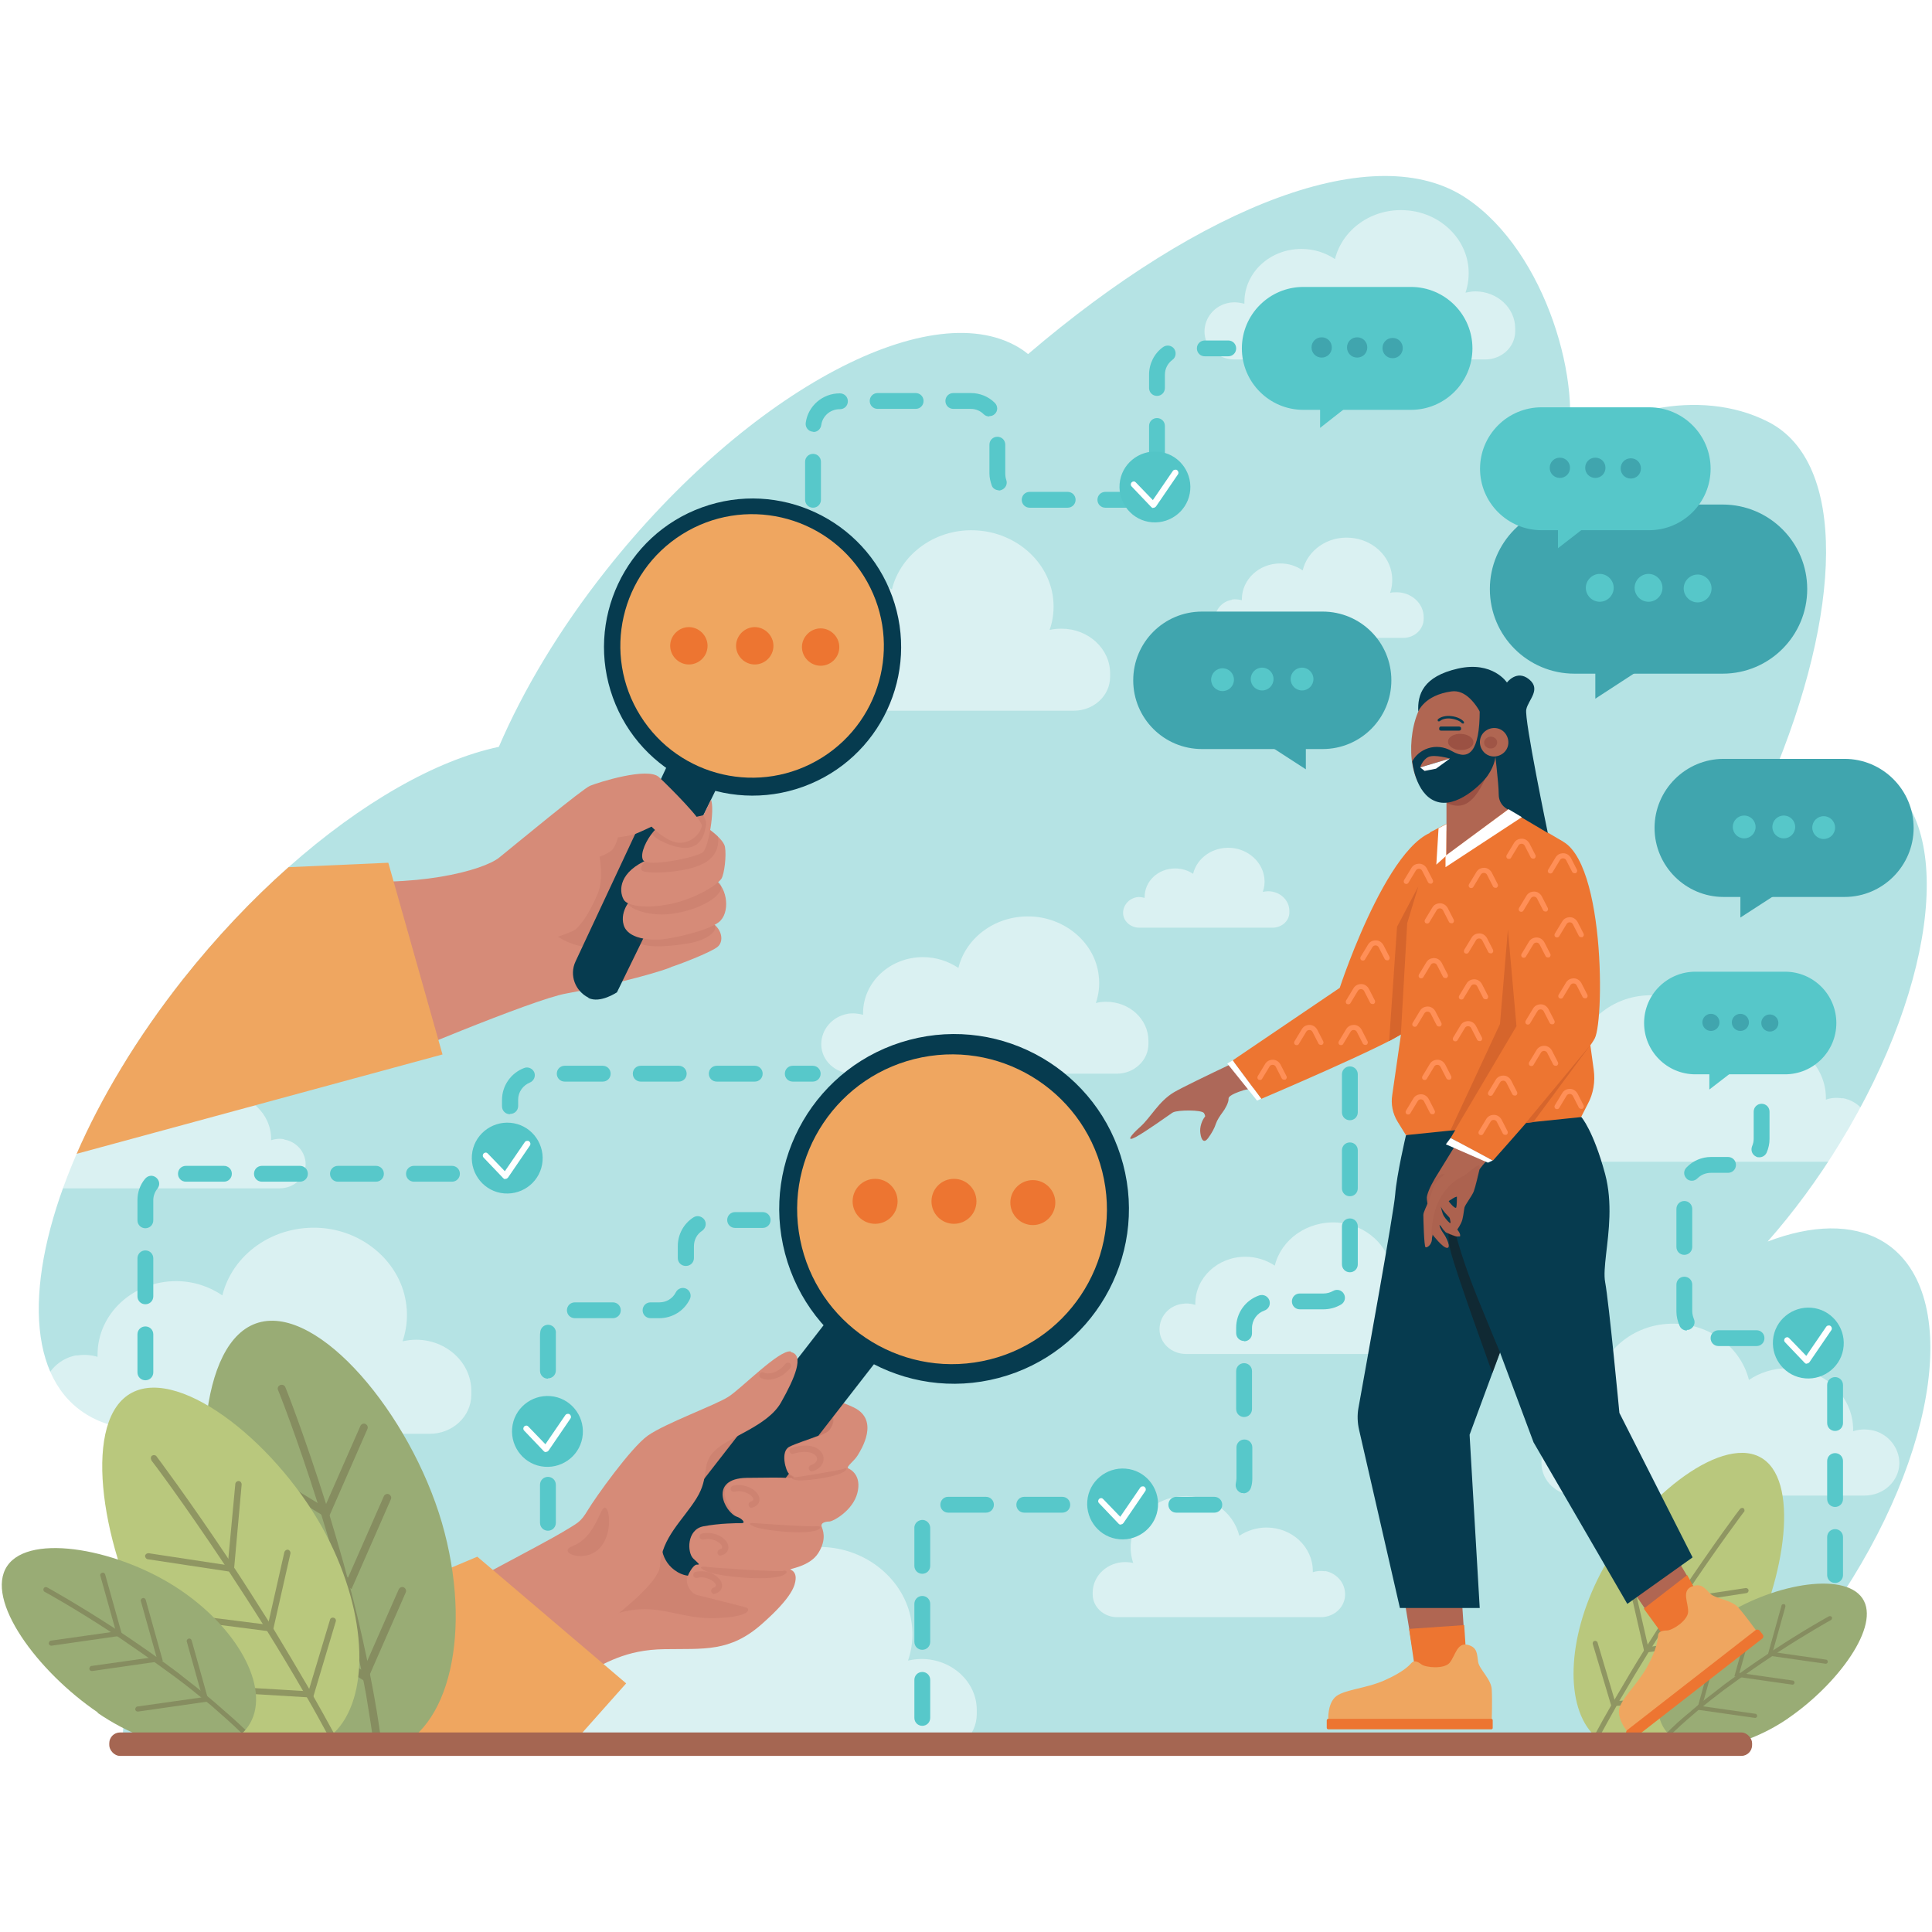<svg xmlns="http://www.w3.org/2000/svg" xmlns:xlink="http://www.w3.org/1999/xlink" id="Calque_1" version="1.1" viewBox="0 0 610 610"><defs><style> .st0 { fill: #ab614f; } .st1 { fill: #8c4038; } .st2 { fill: #944a3f; } .st3 { fill: #974d40; } .st4 { fill: #964c41; } .st5 { fill: #a35949; } .st6 { fill: #063b4f; } .st7 { fill: #af6551; } .st8 { fill: #90453c; } .st9 { fill: #984e42; } .st10 { mask: url(#mask-1); } .st11 { opacity: .1; } .st12 { fill: #a65b4b; } .st13 { fill: #d6652c; } .st14 { fill: #ad6350; } .st15 { fill: #a95e4d; } .st16 { fill: #ff8f57; } .st17 { fill: #40a5ae; } .st18 { fill: #a75c4b; } .st19 { fill: #fff; } .st20 { mask: url(#mask); } .st21 { opacity: .7; } .st22 { fill: #a56652; } .st23 { fill: #954b3f; } .st24 { opacity: .4; } .st25 { fill: none; } .st26 { fill: #883c36; } .st27 { fill: #9b5043; } .st28 { fill: #ae6450; } .st29 { fill: #a05547; } .st30 { fill: #a55a4a; } .st31 { fill: #53c5c7; } .st32 { fill: #ac624f; } .st33 { fill: #b06652; } .st34 { fill: #aa604e; } .st35 { fill: #aa5f4d; } .st36 { fill: #91463c; } .st37 { opacity: .5; } .st38 { fill: #56c7c9; } .st39 { fill: #92473d; } .st40 { fill: #853b34; } .st41 { fill: #b9c87d; } .st42 { fill: #a15647; } .st43 { fill: #af6552; } .st44 { fill: #9f5446; } .st45 { fill: #a45949; } .st46 { fill: #ad6859; } .st47 { fill: #9a4f41; } .st48 { fill: #9c5144; } .st49 { fill: #8d4139; } .st50 { fill: #9d5244; } .st51 { fill: #a85d4c; } .st52 { fill: #efa660; } .st53 { fill: #90443b; } .st54 { fill: #d68b78; } .st55 { fill: #8f433a; } .st56 { fill: #8b3f37; } .st57 { fill: #7d8057; } .st58 { fill: #873b35; } .st59 { fill: url(#_22); mix-blend-mode: multiply; } .st60 { fill: #9e5345; } .st61 { fill: #ed7531; } .st62 { fill: #a25748; } .st63 { fill: #99ac75; } .st64 { fill: #171c20; } .st65 { fill: #8e4239; } .st66 { clip-path: url(#clippath); } .st67 { fill: #94493e; } .st68 { fill: #893d36; } .st69 { opacity: .5; } .st70 { opacity: .6; } .st71 { opacity: .7; } .st72 { fill: #b5e3e4; } .st73 { filter: url(#luminosity-noclip); } .st74 { fill: #57c8ca; } .st75 { fill: #873a34; } </style><filter id="luminosity-noclip" x="448.7" y="230" width="6.1" height="6.8" color-interpolation-filters="sRGB" filterUnits="userSpaceOnUse"><feFlood flood-color="#fff" result="bg"></feFlood><feBlend in="SourceGraphic" in2="bg"></feBlend></filter><filter id="luminosity-noclip1" x="449.1" y="-8497" width="3.7" height="32766" color-interpolation-filters="sRGB" filterUnits="userSpaceOnUse"><feFlood flood-color="#fff" result="bg"></feFlood><feBlend in="SourceGraphic" in2="bg"></feBlend></filter><mask id="mask-1" x="449.1" y="-8497" width="3.7" height="32766" maskUnits="userSpaceOnUse"></mask><linearGradient id="_22" data-name=" 22" x1="1015.3" y1="4890.8" x2="1017.9" y2="4892.3" gradientTransform="translate(-3364.4 -2990.9) rotate(-38.1)" gradientUnits="userSpaceOnUse"><stop offset="0" stop-color="#858585"></stop><stop offset=".2" stop-color="#a4a4a4"></stop><stop offset=".6" stop-color="#e5e5e5"></stop><stop offset=".8" stop-color="#fff"></stop></linearGradient><mask id="mask" x="448.7" y="230" width="6.1" height="6.8" maskUnits="userSpaceOnUse"><g class="st73"><g class="st10"><polygon class="st59" points="452.7 230.7 449.1 234.6 452.3 236 452.7 230.7"></polygon></g></g></mask><clipPath id="clippath"><polygon class="st25" points="452.7 230.7 449.1 234.6 452.3 236 452.7 230.7"></polygon></clipPath></defs><path class="st72" d="M579,507.6c-11,16-23.5,29.7-36.2,40.4h-85c0-.3-.1-.6-.2-.9-.4.3-.7.6-1.1.9,0,0-.1.1-.2.2H38.8c.4-27.7,28.9-100.7,24.6-99.5-14.7,4.2-27.6,3.6-37-2.7-18.7-12.5-18.3-44.6-2.2-81.7,7.7-17.7,19-36.6,33.5-55,10.6-13.4,21.9-25.3,33.4-35.5h0c23-20.4,46.6-33.8,66.4-38,7.7-17.9,19.1-37.1,33.9-55.8,45-56.9,103.8-88.1,131.5-69.5.6.4,1.2.9,1.7,1.3,55.1-47.1,109.8-68.4,138.4-49.2,25.5,17.1,37.1,59.8,31.3,80.1,12.8-12.5,42-20.9,64.2-9.4,24.6,12.8,23.4,59.6.4,113.7,12.9-5.8,24.7-7,33.7-2.3,24.9,12.9,19.7,64.9-11.6,116.1-7,11.5-14.8,22-22.9,31.2,13.9-5.3,26.6-5.7,36.1-.2,25.3,14.8,18.5,66.6-15.3,115.7Z"></path><g class="st69"><path class="st19" d="M388.1,95.6c1.7-.3,3.3-.1,4.8.3,0-.2,0-.3,0-.5,0-9.3,8-16.8,18-16.8,4,0,7.6,1.2,10.6,3.2,2.3-9.3,11.6-16.2,22.5-15.4,10.2.7,18.5,8.2,19.6,17.7.3,2.9,0,5.7-.9,8.3,1-.2,2-.4,3.1-.4,6.9,0,12.6,5.2,12.6,11.7h0s0,.9,0,.9c0,4.9-4.2,8.9-9.5,8.9h-79.1c-5.2,0-9.5-3.9-9.5-8.8h0c0-4.4,3.2-8.3,7.8-9.1Z"></path></g><g class="st69"><path class="st19" d="M581.8,346.8c-1.9-.3-3.7-.2-5.3.4,0-.2,0-.3,0-.5,0-10.4-9-18.8-20.1-18.8-4.4,0-8.5,1.3-11.9,3.6-2.6-10.4-13-18.1-25.1-17.2-11.4.8-20.7,9.2-21.9,19.8-.4,3.2,0,6.4,1,9.2-1.1-.3-2.3-.4-3.5-.4-7.7,0-14.1,5.8-14.1,13h0s0,1,0,1c0,5.5,4.7,9.9,10.6,9.9h88.4c5.9,0,10.6-4.4,10.6-9.9h0c0-4.9-3.6-9.3-8.8-10.2Z"></path></g><g class="st69"><path class="st19" d="M418.4,496.1c-1.4-.2-2.7-.1-3.9.3,0-.1,0-.3,0-.4,0-7.5-6.5-13.7-14.6-13.7-3.2,0-6.2,1-8.6,2.6-1.9-7.6-9.4-13.1-18.3-12.5-8.3.6-15,6.7-15.9,14.4-.3,2.4,0,4.6.7,6.7-.8-.2-1.7-.3-2.5-.3-5.6,0-10.2,4.2-10.3,9.5h0s0,.7,0,.7c0,4,3.5,7.2,7.7,7.2h64.3c4.3,0,7.7-3.2,7.7-7.2h0c0-3.6-2.6-6.7-6.4-7.4Z"></path></g><g class="st69"><path class="st19" d="M89.7,359.7c-1.5-.3-2.8-.1-4.1.3,0-.1,0-.3,0-.4,0-8-6.9-14.4-15.4-14.4-3.4,0-6.5,1-9.1,2.8-2-8-10-13.9-19.3-13.2-8.7.6-15.9,7.1-16.8,15.2-.3,2.5,0,4.9.8,7.1-.9-.2-1.7-.3-2.7-.3-5.9,0-10.8,4.5-10.8,10h0s0,.8,0,.8c0,4.2,3.6,7.6,8.1,7.6h67.9c4.5,0,8.2-3.4,8.2-7.6h0c0-3.8-2.8-7.1-6.7-7.8Z"></path></g><g class="st69"><path class="st19" d="M373.2,411.7c1.5-.3,2.9-.1,4.2.3,0-.1,0-.3,0-.4,0-8.2,7.1-14.8,15.8-14.8,3.5,0,6.7,1.1,9.3,2.8,2-8.2,10.2-14.2,19.8-13.6,8.9.6,16.3,7.2,17.2,15.6.3,2.6,0,5-.8,7.3.9-.2,1.8-.3,2.7-.3,6.1,0,11.1,4.6,11.1,10.3h0s0,.8,0,.8c0,4.3-3.7,7.8-8.4,7.8h-69.6c-4.6,0-8.4-3.4-8.4-7.8h0c0-3.9,2.8-7.3,6.9-8Z"></path></g><g class="st69"><path class="st19" d="M388.9,189.3c1.1-.2,2.2,0,3.2.2,0-.1,0-.2,0-.3,0-6.2,5.4-11.3,12.1-11.3,2.7,0,5.1.8,7.1,2.2,1.5-6.3,7.8-10.9,15.1-10.3,6.8.5,12.4,5.5,13.1,11.9.2,1.9,0,3.8-.6,5.5.7-.2,1.4-.2,2.1-.2,4.6,0,8.5,3.5,8.5,7.8h0s0,.6,0,.6c0,3.3-2.9,6-6.4,6h-53.1c-3.5,0-6.4-2.6-6.4-5.9h0c0-2.9,2.2-5.6,5.3-6.1Z"></path></g><g class="st69"><path class="st19" d="M358.8,283.3c.9-.2,1.8,0,2.6.2,0,0,0-.2,0-.3,0-5,4.3-9,9.6-9,2.1,0,4.1.6,5.7,1.7,1.2-5,6.2-8.6,12-8.2,5.4.4,9.9,4.4,10.5,9.5.2,1.6,0,3-.5,4.4.5-.1,1.1-.2,1.7-.2,3.7,0,6.7,2.8,6.7,6.2h0s0,.5,0,.5c0,2.6-2.3,4.7-5.1,4.8h-42.3c-2.8,0-5.1-2.1-5.1-4.7h0c0-2.3,1.7-4.4,4.2-4.9Z"></path></g><g class="st69"><path class="st19" d="M24.2,428c2.3-.4,4.6-.2,6.6.4,0-.2,0-.4,0-.7,0-12.8,11.1-23.2,24.8-23.2,5.5,0,10.5,1.7,14.6,4.5,3.2-12.9,16-22.3,31.1-21.3,14,1,25.5,11.4,27,24.4.5,4,0,7.9-1.2,11.4,1.4-.3,2.8-.5,4.3-.5,9.5,0,17.4,7.2,17.4,16.1h0s0,1.3,0,1.3c0,6.8-5.9,12.3-13.1,12.3H26.5c-7.3,0-13.1-5.4-13.1-12.2h0c0-6,4.5-11.5,10.8-12.6Z"></path></g><g class="st69"><path class="st19" d="M183.8,528.8c2.3-.4,4.6-.2,6.6.4,0-.2,0-.4,0-.7,0-12.8,11.1-23.2,24.8-23.2,5.5,0,10.5,1.7,14.6,4.5,3.2-12.9,16-22.3,31.1-21.3,14,1,25.5,11.4,27,24.4.5,4,0,7.9-1.2,11.4,1.4-.3,2.8-.5,4.3-.5,9.5,0,17.4,7.2,17.4,16.1h0s0,1.3,0,1.3c0,6.8-5.9,12.3-13.1,12.3h-109.3c-7.3,0-13.1-5.4-13.1-12.2h0c0-6,4.5-11.5,10.8-12.6Z"></path></g><g class="st69"><path class="st19" d="M267.5,320.1c1.8-.3,3.5-.1,5,.3,0-.2,0-.3,0-.5,0-9.8,8.5-17.7,18.9-17.7,4.2,0,8,1.3,11.2,3.4,2.4-9.8,12.2-17,23.7-16.2,10.7.8,19.5,8.7,20.6,18.6.4,3.1,0,6-.9,8.7,1-.3,2.1-.4,3.3-.4,7.3,0,13.3,5.5,13.3,12.3h0s0,1,0,1c0,5.2-4.5,9.4-10,9.4h-83.3c-5.5,0-10-4.1-10-9.3h0c0-4.6,3.4-8.7,8.3-9.6Z"></path></g><g class="st69"><path class="st19" d="M241.3,202.7c2-.4,4-.2,5.8.4,0-.2,0-.4,0-.6,0-11.2,9.7-20.3,21.7-20.3,4.8,0,9.2,1.4,12.8,3.9,2.8-11.3,14.1-19.6,27.2-18.6,12.3.9,22.4,10,23.7,21.4.4,3.5,0,6.9-1.1,10,1.2-.3,2.5-.4,3.8-.4,8.4,0,15.3,6.3,15.3,14.1h0s0,1.1,0,1.1c0,5.9-5.1,10.7-11.5,10.7h-95.7c-6.3,0-11.5-4.7-11.5-10.7h0c0-5.3,3.9-10,9.5-11Z"></path></g><g class="st69"><path class="st19" d="M590.6,451.5c-2-.3-3.8-.2-5.5.4,0-.2,0-.4,0-.5,0-10.7-9.3-19.4-20.7-19.4-4.6,0-8.8,1.4-12.2,3.7-2.7-10.8-13.4-18.6-25.9-17.7-11.7.8-21.3,9.5-22.5,20.4-.4,3.3,0,6.6,1,9.5-1.1-.3-2.3-.4-3.6-.4-7.9,0-14.5,6-14.5,13.4h0s0,1.1,0,1.1c0,5.6,4.9,10.2,10.9,10.2h91.1c6,0,10.9-4.5,11-10.2h0c0-5-3.7-9.6-9-10.5Z"></path></g><g><path class="st41" d="M551.9,521.1c-11.9,23-32,36.2-44.9,29.5-.8-.4-1.6-.9-2.4-1.5-.4-.3-.8-.7-1.2-1.1-9.3-9-8.8-30.5,1.9-51.1,11.9-23,37.4-43.6,50.3-36.9,12.9,6.7,8.2,38.1-3.7,61.1Z"></path><g class="st21"><path class="st57" d="M550.5,477.5c-.2.3-8.3,11-18.9,26.9-.4.6-.8,1.2-1.2,1.8-2.8,4.2-5.7,8.8-8.7,13.6-.4.6-.7,1.2-1.1,1.7-3.1,5-6.2,10.2-9.3,15.5-.3.5-.6,1.1-.9,1.6-1.9,3.4-3.8,6.8-5.7,10.3-.4-.3-.8-.7-1.2-1.1,1.7-3.2,3.5-6.4,5.3-9.5.4-.6.7-1.3,1.1-1.9,3.1-5.3,6.2-10.6,9.3-15.5.4-.6.8-1.3,1.2-1.9,3.1-4.9,6.1-9.6,8.9-13.9.5-.7.9-1.4,1.4-2.1,10.5-15.7,18.4-26.3,18.7-26.6.3-.3.8-.4,1.1-.2.3.3.4.8.2,1.1Z"></path><path class="st57" d="M529.3,506.4l-2.1-22.7c0-.4.3-.8.7-.9.4,0,.8.3.9.7l1.9,21,20.5-3.1c.4,0,.8.2.9.7,0,.4-.2.8-.7.9l-22.1,3.4Z"></path><path class="st57" d="M519.2,521.7l-4.6-20.2c0-.4.2-.9.6-.9.4,0,.9.2.9.6l4.3,18.8,24.6-3.1c.4,0,.8.3.9.7,0,.4-.3.8-.7.9l-26,3.3Z"></path><path class="st57" d="M508.8,538.8l-5.9-19.7c-.1-.4.1-.9.5-1,.4-.1.9.1,1,.5l5.5,18.5,24.8-1.5c.4,0,.8.3.8.7,0,.4-.3.8-.7.8l-26.1,1.6Z"></path></g><path class="st63" d="M564.5,542.6c-15.6,10.6-33,12.2-38.9,3.4-6-8.7,1.8-24.4,17.4-35,15.6-10.6,39-15.1,45-6.4,6,8.7-7.9,27.3-23.4,37.9Z"></path><g class="st71"><path class="st57" d="M527.2,548c2.3-2.2,4.7-4.4,7.2-6.5.5-.4,1-.9,1.5-1.3,2.8-2.3,5.7-4.6,8.5-6.7.6-.4,1.2-.9,1.8-1.3,4.6-3.4,9.1-6.5,13.2-9.2.6-.4,1.1-.7,1.6-1.1,9.7-6.3,16.9-10.3,17.1-10.4.3-.2.4-.6.3-.9-.2-.3-.6-.4-.9-.3-.2.1-7.7,4.2-17.7,10.8-.5.4-1.1.7-1.6,1.1-4.3,2.8-8.9,6.1-13.7,9.6-.5.4-.9.7-1.4,1.1-3,2.3-6,4.6-8.9,7.1-.4.4-.9.8-1.3,1.1-2.3,1.9-4.5,3.9-6.6,6l.9.9Z"></path><path class="st57" d="M576.4,525.3s0,0,0,0l-18.3-2.6,4.4-15.8c0-.3.5-.5.8-.4.3,0,.5.5.4.8l-4,14.3,16.8,2.4c.4,0,.6.4.6.7,0,.3-.3.6-.6.6Z"></path><path class="st57" d="M565.9,531.9s0,0,0,0l-18.3-2.6,4.4-15.8c0-.3.5-.5.8-.4.3,0,.5.5.4.8l-4,14.3,16.8,2.4c.4,0,.6.4.6.7,0,.3-.3.6-.6.6Z"></path><path class="st57" d="M554.1,542.4s0,0,0,0l-18.3-2.6,4.4-15.8c0-.3.5-.5.8-.4.3,0,.5.5.4.8l-4,14.3,16.8,2.4c.4,0,.6.4.6.7,0,.3-.3.6-.6.6Z"></path></g></g><g><path class="st46" d="M358.6,359c3-1.6,10.3-6.8,11.6-7.7,0,0,.1,0,.2-.1,0,0,0,0,0,0,1.7-.8,8.9-.8,9.7.2.2.3.4.7.4,1.1h0c-1,1.2-1.8,3.4-1.5,5.3.3,2.3,1.2,3.2,2.4,1.6,1.2-1.6,2.1-3.3,2.5-4.6.4-1.2,1.3-2.5,2.1-3.6.8-1,2-3.2,1.9-4.3,0-.3,0-1.2,4.8-2.7.3,0,14.9-3.6,14.9-3.6l-4.1-11.6s-28,13-32.9,15.9c-4.8,2.9-7.2,7.8-10.5,10.8-3.4,3-4.5,4.9-1.5,3.3Z"></path><g><polygon class="st33" points="460.9 495.2 462.9 525.1 446.9 526.2 442 496.5 460.9 495.2"></polygon><polygon class="st61" points="444.9 514.3 462.3 513.1 463.3 528.4 447.1 529.2 444.9 514.3"></polygon><g><path class="st52" d="M419.4,542.8s-.3-4.5,2.1-6.9c2.4-2.4,9.6-2.7,15.5-5.3,5.9-2.6,7.8-4.6,8.6-5.5s1.9-.6,3.2.4c1.3,1,7.1,1.6,8.9-.5,1.8-2.2,2.3-6.4,5.6-5.7,3.3.8,3,3,3.4,5.4.3,2.3,4.2,5.5,4.3,8.8.2,3.3,0,9.4,0,9.4h-51.7Z"></path><path class="st61" d="M470.9,546h-51.5c-.3,0-.5-.2-.5-.5v-2.3c0-.3.2-.5.5-.5h51.5c.2,0,.4.2.4.4v2.5c0,.2-.2.4-.4.4Z"></path></g></g><g><polygon class="st33" points="523.1 481.4 538.4 507.2 525.7 517.1 508.8 492.5 523.1 481.4"></polygon><polygon class="st61" points="519 507.9 532.7 497.3 539.1 509 526.8 518.6 519 507.9"></polygon><g><path class="st52" d="M513.9,546.8s-3.1-3.5-2.7-6.9c.4-3.4,5.8-8,8.9-13.7,3.1-5.7,3.3-8.5,3.4-9.7,0-1.2,1.1-1.7,2.8-1.7,1.7,0,6.6-3.1,6.7-5.9.1-2.8-2.1-6.5,1-7.9s4.3.5,6,2.2c1.7,1.6,6.7,1.9,8.9,4.4,2.2,2.5,5.8,7.5,5.8,7.5l-40.8,31.7Z"></path><rect class="st61" x="508.5" y="530.2" width="53.2" height="3.4" rx=".9" ry=".9" transform="translate(-213.9 440.8) rotate(-37.9)"></rect></g></g><path class="st6" d="M534.3,491.8l-20.5,14.6-29.6-51-10.6-28.4-9.6,26,3.2,54.7h-25.2l-12.9-56.3c-.5-2.2-.6-4.6-.2-6.8,2.4-13.4,11.2-61.9,11.6-67.4.5-6.4,3.4-18.7,3.4-18.7l24-15.9,31.4,10.1s3.8,4.3,7.5,18c2.4,9.1,1.1,18.3.3,25.3-.4,3.6-.7,6.7-.3,8.8,1.2,6.4,4.5,41.3,4.5,41.3l23.1,45.6Z"></path><g class="st70"><path class="st64" d="M473.6,427s-2.9-6.9-6.8-16.5c-4.4-10.7-7.2-20.2-7.9-24-.7-3.8-2.6,1.2-.9,8.5,1.8,7.2,13.2,38.5,13.2,38.5l2.4-6.4Z"></path></g><path class="st61" d="M475.9,255.3l17.4,10.3,9.9,72.2c.5,3.7-.1,7.5-1.9,10.8l-2.1,4.1-55.3,5.7-2.6-4.2c-1.6-2.6-2.2-5.6-1.7-8.6l11.9-82.8,5.2-2.7v10c0,0,19.2-14.9,19.2-14.9Z"></path><path class="st61" d="M398.2,346.9l-9-12.1,33.8-22.9s18.1-55.2,34.6-49.3c16.5,5.9-8.3,58.9-14,63.2-5.7,4.3-45.5,21.2-45.5,21.2Z"></path><polygon class="st33" points="456.7 251.5 456.7 270 476.8 255.1 473.9 235.3 456.7 251.5"></polygon><g class="st37"><path class="st40" d="M456.7,253.5c4,1.8,8,1.7,12.3-7.8,4.4-9.5-12.3,7.8-12.3,7.8Z"></path></g><path class="st33" d="M469.3,222.6c5.2,6.7,3.9,19.7-2.9,24.9-6.7,5.3-12.5,7.5-17.7.9s-3.8-23.9,3-29.2c6.7-5.3,12.4-3.3,17.6,3.4Z"></path><path class="st6" d="M445.9,240.4c1.9-3.7,7.3-6.3,12.6-3.2,5.3,3,8.7.3,8.7-13s4.5,2.9,4.2,6.2c-.4,3.4,3.1,7.5-1.7,14.5-1.8,2.6-9.9,10.6-16.4,8.1-6.5-2.4-7.4-12.7-7.4-12.7Z"></path><g class="st37"><path class="st40" d="M465.2,234.4c0,1.4-1.9,2.5-4.1,2.4-2.2,0-4-1.3-3.9-2.7,0-1.4,1.9-2.5,4.1-2.4s4,1.3,3.9,2.7Z"></path></g><g class="st20"><g class="st37"><g class="st66"><polygon class="st40" points="450 232.6 450.4 236 448.7 235.1 450 232.6"></polygon><polygon class="st40" points="450.1 232.5 450.4 236 450.4 236 450 232.6 450.1 232.5"></polygon><polygon class="st58" points="450.1 232.5 450.5 236 450.4 236 450.1 232.5 450.1 232.5"></polygon><polygon class="st26" points="450.2 232.4 450.5 236.1 450.5 236 450.1 232.5 450.2 232.4"></polygon><polygon class="st68" points="450.2 232.3 450.6 236.1 450.5 236.1 450.2 232.4 450.2 232.3"></polygon><polygon class="st56" points="450.2 232.2 450.7 236.1 450.6 236.1 450.2 232.3 450.2 232.2"></polygon><polygon class="st1" points="450.3 232.2 450.7 236.2 450.7 236.1 450.2 232.2 450.3 232.2"></polygon><polygon class="st49" points="450.3 232.1 450.8 236.2 450.7 236.2 450.3 232.2 450.3 232.1"></polygon><polygon class="st65" points="450.4 232 450.8 236.2 450.8 236.2 450.3 232.1 450.4 232"></polygon><polygon class="st55" points="450.4 231.9 450.9 236.3 450.8 236.2 450.4 232 450.4 231.9"></polygon><polygon class="st53" points="450.4 231.8 451 236.3 450.9 236.3 450.4 231.9 450.4 231.8"></polygon><polygon class="st8" points="450.5 231.8 451 236.3 451 236.3 450.4 231.8 450.5 231.8"></polygon><polygon class="st36" points="450.5 231.7 451.1 236.4 451 236.3 450.5 231.8 450.5 231.7"></polygon><polygon class="st39" points="450.6 231.6 451.1 236.4 451.1 236.4 450.5 231.7 450.6 231.6"></polygon><polygon class="st67" points="450.6 231.5 451.2 236.4 451.1 236.4 450.6 231.6 450.6 231.5"></polygon><polygon class="st2" points="450.7 231.5 451.3 236.5 451.2 236.4 450.6 231.5 450.7 231.5"></polygon><polygon class="st23" points="450.7 231.4 451.3 236.5 451.3 236.5 450.7 231.5 450.7 231.4"></polygon><polygon class="st4" points="450.7 231.3 451.4 236.5 451.3 236.5 450.7 231.4 450.7 231.3"></polygon><polygon class="st3" points="450.8 231.2 451.5 236.6 451.4 236.5 450.7 231.3 450.8 231.2"></polygon><polygon class="st9" points="450.8 231.1 451.5 236.6 451.5 236.6 450.8 231.2 450.8 231.1"></polygon><polygon class="st47" points="450.9 231.1 451.6 236.6 451.5 236.6 450.8 231.1 450.9 231.1"></polygon><polygon class="st27" points="450.9 231 451.6 236.7 451.6 236.6 450.9 231.1 450.9 231"></polygon><polygon class="st48" points="451 230.9 451.7 236.7 451.6 236.7 450.9 231 451 230.9"></polygon><polygon class="st50" points="451 230.8 451.8 236.7 451.7 236.7 451 230.9 451 230.8"></polygon><polygon class="st60" points="451 230.8 451.8 236.8 451.8 236.7 451 230.8 451 230.8"></polygon><polygon class="st44" points="451.1 230.7 452.3 236.4 452 236.9 451.8 236.8 451 230.8 451.1 230.7"></polygon><polygon class="st29" points="451.1 230.6 452.3 236.3 452.3 236.4 451.1 230.7 451.1 230.6"></polygon><polygon class="st42" points="451.2 230.5 452.4 236.2 452.3 236.3 451.1 230.6 451.2 230.5"></polygon><polygon class="st62" points="451.2 230.4 452.4 236.2 452.4 236.2 451.2 230.5 451.2 230.4"></polygon><polygon class="st5" points="451.2 230.4 452.5 236.1 452.4 236.2 451.2 230.4 451.2 230.4"></polygon><polygon class="st45" points="451.3 230.3 452.5 236 452.5 236.1 451.2 230.4 451.3 230.3"></polygon><polygon class="st30" points="451.3 230.2 452.5 235.9 452.5 236 451.3 230.3 451.3 230.2"></polygon><polygon class="st12" points="451.4 230.1 452.6 235.8 452.5 235.9 451.3 230.2 451.4 230.1"></polygon><polygon class="st18" points="451.4 230.1 451.5 230.2 452.6 235.8 452.6 235.8 451.4 230.1 451.4 230.1"></polygon><polygon class="st51" points="451.6 230.2 451.7 230.2 452.7 235.7 452.6 235.8 451.6 230.2"></polygon><polygon class="st15" points="451.6 230.2 451.7 230.2 452.7 235.6 452.7 235.7 451.6 230.2"></polygon><polygon class="st35" points="451.7 230.2 451.8 230.2 452.7 235.5 452.7 235.6 451.7 230.2"></polygon><polygon class="st34" points="451.8 230.1 451.8 230 451.8 230.1 452.8 235.5 452.7 235.5 451.8 230.1"></polygon><polygon class="st0" points="451.9 230.1 452.8 235.4 452.8 235.5 451.8 230.1 451.9 230.1"></polygon><polygon class="st32" points="451.9 230.1 452.9 235.3 452.8 235.4 451.9 230.1 451.9 230.1"></polygon><polygon class="st14" points="452 230.2 452.9 235.2 452.9 235.3 451.9 230.1 452 230.2"></polygon><polygon class="st28" points="452 230.2 453 235.2 452.9 235.2 452 230.2 452 230.2"></polygon><polygon class="st7" points="452.1 230.2 453 235.1 453 235.2 452 230.2 452.1 230.2"></polygon><polygon class="st43" points="452.2 230.3 453 235 453 235.1 452.1 230.2 452.2 230.3"></polygon><polygon class="st33" points="452.2 230.3 453.1 234.9 453 235 452.2 230.3 452.2 230.3"></polygon><polygon class="st33" points="453.1 234.9 452.2 230.3 454.8 231.7 453.1 234.9"></polygon></g></g></g><path class="st6" d="M461.2,230.4c-.1.2-.3.3-.6.3h-5.6c-.4,0-.7-.3-.6-.7,0-.4.3-.7.7-.6h5.6c.4,0,.7.3.6.7,0,.1,0,.2,0,.3Z"></path><path class="st6" d="M462.3,228.3c0,0,0,0-.1.1-.2.1-.4,0-.6,0-.5-.7-1.9-1.3-3.4-1.5-1.5-.2-2.8.1-3.6.8-.2.1-.4.1-.6,0-.1-.2-.1-.4,0-.6.9-.8,2.5-1.2,4.2-1,1.8.2,3.3.9,4,1.8,0,.1,0,.3,0,.4Z"></path><path class="st33" d="M448.4,242.3s.7-2.4,2.6-3.3c1.9-.9,6.8.5,6.8.5l-9.4,2.8Z"></path><path class="st6" d="M447.8,224.7c-.3-5.4,1.5-11.1,12.5-13.6,11-2.5,15.5,4.4,15.5,4.4,0,0,3.1-4.2,7-1,3.9,3.2-.3,6.5-.9,9.5-.7,3,6.8,39,6.8,39l-12.5-7.4s-3-1.2-3-4.8-1.4-14.8-1.4-14.8c0,0-4.7-18.9-13.5-17.7-8.7,1.2-10.5,6.4-10.5,6.4Z"></path><path class="st33" d="M475.3,231.6c1.5,2,1.2,4.8-.8,6.3-2,1.5-4.8,1.2-6.3-.8-1.5-2-1.2-4.8.8-6.3,2-1.5,4.8-1.2,6.3.8Z"></path><g class="st24"><path class="st40" d="M468.6,234.6c0,1,1.1,1.8,2.2,1.7,1.1,0,2-1,1.9-2,0-1-1.1-1.8-2.2-1.7s-2,1-1.9,2Z"></path></g><g><path class="st33" d="M461,390.3s0,0,0-.1c.2-.7-.9-2-.9-2,0,0,1.2-1.6,1.6-3.1.4-1.5.5-3.1.7-3.9.2-.8,2.4-3.7,2.9-5,.5-1.3,1.6-6,1.8-6.9,0,0,0,0,0,0,0,0,0,0,0,0,.1-.5,6.5-7.7,6.5-7.7l-10.3-6.1s-8.4,13.5-10.2,16.5c-1.7,2.9-2.5,5-2.6,6.1,0,1,.2,1.6.2,1.9,0,0,0,0,0,0,0,0,0,0,0,0-.1.5-1.3,2.7-1.3,3.6,0,.9.2,10,.7,10.2.5.2,1.8-.7,2-2.3,0-.7.1-1.1.2-1.4v-.3s3.2,4.2,4.6,4.2c1.4,0-.4-3.5-.9-4.2-.5-.7-1.4-2-1.5-2.9,0-.3,0-.1.4.2,0,0,.7,1,.7,1,.1.2.5.5.6.7,0,0,0,0,0,0,0,0,0,0,0,0,0,0,.3.3.3.3,0,0,0,0,0,0,0,0,1,.4,1.6.7,0,0,0,0,0,0,.2,0,.3.1.5.2.1,0,.2,0,.3.1.4.1.7.3,1.1.3,0,0,0,0,.1,0,0,0,0,0,0,0,.3,0,.9,0,1-.1ZM460,377.9c0,.3,0,2.7-.2,3.3-.2.8-2.3-1.6-2.4-2,0,0,0,0,0,0h0s.4-.2.8-.5c0,0,.3-.1.3-.2.6-.4,1.5-.8,1.5-.6ZM457.9,386.2c-.2,0-1.4-1.2-2-2.2-.6-.9-.9-2.8-1-3.1,0,0,0,0,0,0,0,0,0,0,0,0,.5,1.4,2.7,3.4,2.8,3.6.1.2.4,1.7.2,1.6Z"></path><g class="st11"><path class="st40" d="M454.9,371.7c-.9.6-2,2.4-2.3,3.1-.2.6-1.2,3.9-1.9,5.1,0,0,0,0,0,0,0-.2-.3-.8-.2-1.9,0-1.2.9-3.3,2.6-6.1,1.2-.7,1.7-1.1,2.4-1.2.9-.2.3.5-.6,1.1Z"></path></g><g class="st11"><path class="st40" d="M461,390.3s0,0,0-.1c.2-.7-.9-2-.9-2,0,0,1.2-1.6,1.6-3.1.4-1.5.5-3.1.7-3.9.2-.8,2.5-3.7,3-5,.5-1.3,1.9-6,1.9-6.9h0c0-.5-.2-.8-.2-1.1.1-1.3-4,2.5-4.8,3-.6.3-9.8,3.7-10.3,18.1,0,.3,0,.5,0,.8,0-.3,0-.3,0-.3,0,0,3.2,4.2,4.6,4.2,1.4,0-.4-3.5-.9-4.2-.5-.7-1.4-2-1.5-2.9,0-.3.1-.1.4.2,0,0,.6.8.6.8,0,0,0,.7,1,.9h0s-.1,0-.1,0c0,0,.1.3.1.3,0,0,1,.5,1.6.7,0,0,0,0,0,0,.2,0,.3.1.5.2.1,0,.2,0,.3.1.4.1.7.2,1.1.3,0,0,0,0,.1,0,0,0,0,0,0,0,.3,0,.9,0,1-.2ZM457.3,379.1s0,0,0,0h0s.4-.2.8-.5c0,0,.3-.1.3-.2.6-.4,1.5-.8,1.5-.6,0,.3,0,2.7-.2,3.3-.2.8-2.3-1.6-2.4-2ZM457.9,386.2c-.2,0-1.4-1.2-2-2.2-.6-.9-.9-2.8-1-3.1,0,0,0,0,0,0,0,0,0,0,0,0,.5,1.4,2.7,3.4,2.8,3.6.1.2.4,1.7.2,1.6Z"></path></g></g><path class="st61" d="M471.3,366.4l-13.3-7.1,20.9-35.1s-7.1-57.7,10.3-59.4c17.5-1.7,17.6,56.9,14.3,63.1-3.3,6.3-32.1,38.5-32.1,38.5Z"></path><path class="st16" d="M497.1,275.7c-.3,0-.6-.2-.7-.4l-1.9-3.7c-.2-.4-.6-.6-1-.6-.4,0-.8.2-1,.6l-2.3,3.8c-.2.4-.7.5-1.1.3-.4-.2-.5-.7-.3-1.1l2.3-3.8c.5-.9,1.4-1.4,2.5-1.4,1,0,1.9.6,2.4,1.5l1.9,3.7c.2.4,0,.9-.4,1.1-.1,0-.2,0-.4,0Z"></path><path class="st16" d="M487.9,287.8c-.3,0-.6-.2-.7-.4l-1.9-3.7c-.2-.4-.6-.6-1-.6-.4,0-.8.2-1,.6l-2.3,3.8c-.2.4-.7.5-1.1.3-.4-.2-.5-.7-.3-1.1l2.3-3.8c.5-.9,1.4-1.4,2.5-1.4,1,0,1.9.6,2.4,1.5l1.9,3.7c.2.4,0,.9-.4,1.1-.1,0-.2,0-.4,0Z"></path><path class="st16" d="M499.2,295.9c-.3,0-.6-.2-.7-.4l-1.9-3.7c-.2-.4-.6-.6-1-.6-.4,0-.8.2-1,.6l-2.3,3.8c-.2.4-.7.5-1.1.3-.4-.2-.5-.7-.3-1.1l2.3-3.8c.5-.9,1.4-1.4,2.5-1.4,1,0,1.9.6,2.4,1.5l1.9,3.7c.2.4,0,.9-.4,1.1-.1,0-.2,0-.4,0Z"></path><path class="st16" d="M488.7,302.3c-.3,0-.6-.2-.7-.4l-1.9-3.7c-.2-.4-.6-.6-1-.6-.4,0-.8.2-1,.6l-2.3,3.8c-.2.4-.7.5-1.1.3-.4-.2-.5-.7-.3-1.1l2.3-3.8c.5-.9,1.4-1.4,2.5-1.4,1,0,1.9.6,2.4,1.5l1.9,3.7c.2.4,0,.9-.4,1.1-.1,0-.2,0-.4,0Z"></path><path class="st16" d="M490,323.4c-.3,0-.6-.2-.7-.4l-1.9-3.7c-.2-.4-.6-.6-1-.6-.4,0-.8.2-1,.6l-2.3,3.8c-.2.4-.7.5-1.1.3-.4-.2-.5-.7-.3-1.1l2.3-3.8c.5-.9,1.4-1.4,2.5-1.4,1,0,1.9.6,2.4,1.5l1.9,3.7c.2.4,0,.9-.4,1.1-.1,0-.2,0-.4,0Z"></path><path class="st16" d="M491.1,336.5c-.3,0-.6-.2-.7-.4l-1.9-3.7c-.2-.4-.6-.6-1-.6-.4,0-.8.2-1,.6l-2.3,3.8c-.2.4-.7.5-1.1.3-.4-.2-.5-.7-.3-1.1l2.3-3.8c.5-.9,1.4-1.4,2.5-1.4,1,0,1.9.6,2.4,1.5l1.9,3.7c.2.4,0,.9-.4,1.1-.1,0-.2,0-.4,0Z"></path><path class="st16" d="M478.2,345.9c-.3,0-.6-.2-.7-.4l-1.9-3.7c-.2-.4-.6-.6-1-.6-.4,0-.8.2-1,.6l-2.3,3.8c-.2.4-.7.5-1.1.3-.4-.2-.5-.7-.3-1.1l2.3-3.8c.5-.9,1.4-1.4,2.5-1.4,1,0,1.9.6,2.4,1.5l1.9,3.7c.2.4,0,.9-.4,1.1-.1,0-.2,0-.4,0Z"></path><path class="st16" d="M475.2,358.3c-.3,0-.6-.2-.7-.4l-1.9-3.7c-.2-.4-.6-.6-1-.6-.4,0-.8.2-1,.6l-2.3,3.8c-.2.4-.7.5-1.1.3-.4-.2-.5-.7-.3-1.1l2.3-3.8c.5-.9,1.4-1.4,2.5-1.4,1,0,1.9.6,2.4,1.5l1.9,3.7c.2.4,0,.9-.4,1.1-.1,0-.2,0-.4,0Z"></path><path class="st16" d="M405.4,340.9c-.3,0-.6-.2-.7-.4l-1.9-3.7c-.2-.4-.6-.6-1-.6-.4,0-.8.2-1,.6l-2.3,3.8c-.2.4-.7.5-1.1.3-.4-.2-.5-.7-.3-1.1l2.3-3.8c.5-.9,1.4-1.4,2.5-1.4,1,0,1.9.6,2.4,1.5l1.9,3.7c.2.4,0,.9-.4,1.1-.1,0-.2,0-.4,0Z"></path><path class="st16" d="M431,329.9c-.3,0-.6-.2-.7-.4l-1.9-3.7c-.2-.4-.6-.6-1-.6-.4,0-.8.2-1,.6l-2.3,3.8c-.2.4-.7.5-1.1.3-.4-.2-.5-.7-.3-1.1l2.3-3.8c.5-.9,1.4-1.4,2.5-1.4,1,0,1.9.6,2.4,1.5l1.9,3.7c.2.4,0,.9-.4,1.1-.1,0-.2,0-.4,0Z"></path><path class="st16" d="M417,329.9c-.3,0-.6-.2-.7-.4l-1.9-3.7c-.2-.4-.6-.6-1-.6-.4,0-.8.2-1,.6l-2.3,3.8c-.2.4-.7.5-1.1.3-.4-.2-.5-.7-.3-1.1l2.3-3.8c.5-.9,1.4-1.4,2.5-1.4,1,0,1.9.6,2.4,1.5l1.9,3.7c.2.4,0,.9-.4,1.1-.1,0-.2,0-.4,0Z"></path><path class="st16" d="M433.3,317c-.3,0-.6-.2-.7-.4l-1.9-3.7c-.2-.4-.6-.6-1-.6-.4,0-.8.2-1,.6l-2.3,3.8c-.2.4-.7.5-1.1.3-.4-.2-.5-.7-.3-1.1l2.3-3.8c.5-.9,1.4-1.4,2.5-1.4,1,0,1.9.6,2.4,1.5l1.9,3.7c.2.4,0,.9-.4,1.1-.1,0-.2,0-.4,0Z"></path><path class="st16" d="M437.9,303.2c-.3,0-.6-.2-.7-.4l-1.9-3.7c-.2-.4-.6-.6-1-.6-.4,0-.8.2-1,.6l-2.3,3.8c-.2.4-.7.5-1.1.3-.4-.2-.5-.7-.3-1.1l2.3-3.8c.5-.9,1.4-1.4,2.5-1.4,1,0,1.9.6,2.4,1.5l1.9,3.7c.2.4,0,.9-.4,1.1-.1,0-.2,0-.4,0Z"></path><path class="st16" d="M451.6,279c-.3,0-.6-.2-.7-.4l-1.9-3.7c-.2-.4-.6-.6-1-.6-.4,0-.8.2-1,.6l-2.3,3.8c-.2.4-.7.5-1.1.3-.4-.2-.5-.7-.3-1.1l2.3-3.8c.5-.9,1.4-1.4,2.5-1.4,1,0,1.9.6,2.4,1.5l1.9,3.7c.2.4,0,.9-.4,1.1-.1,0-.2,0-.4,0Z"></path><path class="st16" d="M484,271.1c-.3,0-.6-.2-.7-.4l-1.9-3.7c-.2-.4-.6-.6-1-.6-.4,0-.8.2-1,.6l-2.3,3.8c-.2.4-.7.5-1.1.3-.4-.2-.5-.7-.3-1.1l2.3-3.8c.5-.9,1.4-1.4,2.5-1.4,1,0,1.9.6,2.4,1.5l1.9,3.7c.2.4,0,.9-.4,1.1-.1,0-.2,0-.4,0Z"></path><path class="st16" d="M472.1,280.3c-.3,0-.6-.2-.7-.4l-1.9-3.7c-.2-.4-.6-.6-1-.6-.4,0-.8.2-1,.6l-2.3,3.8c-.2.4-.7.5-1.1.3-.4-.2-.5-.7-.3-1.1l2.3-3.8c.5-.9,1.4-1.4,2.5-1.4,1,0,1.9.6,2.4,1.5l1.9,3.7c.2.4,0,.9-.4,1.1-.1,0-.2,0-.4,0Z"></path><path class="st16" d="M458.2,291.5c-.3,0-.6-.2-.7-.4l-1.9-3.7c-.2-.4-.6-.6-1-.6-.4,0-.8.2-1,.6l-2.3,3.8c-.2.4-.7.5-1.1.3-.4-.2-.5-.7-.3-1.1l2.3-3.8c.5-.9,1.4-1.4,2.5-1.4,1,0,1.9.6,2.4,1.5l1.9,3.7c.2.4,0,.9-.4,1.1-.1,0-.2,0-.4,0Z"></path><path class="st16" d="M456.3,308.8c-.3,0-.6-.2-.7-.4l-1.9-3.7c-.2-.4-.6-.6-1-.6-.4,0-.8.2-1,.6l-2.3,3.8c-.2.4-.7.5-1.1.3-.4-.2-.5-.7-.3-1.1l2.3-3.8c.5-.9,1.4-1.4,2.5-1.4,1,0,1.9.6,2.4,1.5l1.9,3.7c.2.4,0,.9-.4,1.1-.1,0-.2,0-.4,0Z"></path><path class="st16" d="M470.6,301c-.3,0-.6-.2-.7-.4l-1.9-3.7c-.2-.4-.6-.6-1-.6-.4,0-.8.2-1,.6l-2.3,3.8c-.2.4-.7.5-1.1.3-.4-.2-.5-.7-.3-1.1l2.3-3.8c.5-.9,1.4-1.4,2.5-1.4,1,0,1.9.6,2.4,1.5l1.9,3.7c.2.4,0,.9-.4,1.1-.1,0-.2,0-.4,0Z"></path><path class="st16" d="M469,315.5c-.3,0-.6-.2-.7-.4l-1.9-3.7c-.2-.4-.6-.6-1-.6-.4,0-.8.2-1,.6l-2.3,3.8c-.2.4-.7.5-1.1.3-.4-.2-.5-.7-.3-1.1l2.3-3.8c.5-.9,1.4-1.4,2.5-1.4,1,0,1.9.6,2.4,1.5l1.9,3.7c.2.4,0,.9-.4,1.1-.1,0-.2,0-.4,0Z"></path><path class="st16" d="M467.1,328.7c-.3,0-.6-.2-.7-.4l-1.9-3.7c-.2-.4-.6-.6-1-.6-.4,0-.8.2-1,.6l-2.3,3.8c-.2.4-.7.5-1.1.3-.4-.2-.5-.7-.3-1.1l2.3-3.8c.5-.9,1.4-1.4,2.5-1.4,1,0,1.9.6,2.4,1.5l1.9,3.7c.2.4,0,.9-.4,1.1-.1,0-.2,0-.4,0Z"></path><path class="st16" d="M457.4,340.9c-.3,0-.6-.2-.7-.4l-1.9-3.7c-.2-.4-.6-.6-1-.6-.4,0-.8.2-1,.6l-2.3,3.8c-.2.4-.7.5-1.1.3-.4-.2-.5-.7-.3-1.1l2.3-3.8c.5-.9,1.4-1.4,2.5-1.4,1,0,1.9.6,2.4,1.5l1.9,3.7c.2.4,0,.9-.4,1.1-.1,0-.2,0-.4,0Z"></path><path class="st16" d="M454.3,324.1c-.3,0-.6-.2-.7-.4l-1.9-3.7c-.2-.4-.6-.6-1-.6-.4,0-.8.2-1,.6l-2.3,3.8c-.2.4-.7.5-1.1.3-.4-.2-.5-.7-.3-1.1l2.3-3.8c.5-.9,1.4-1.4,2.5-1.4,1,0,1.9.6,2.4,1.5l1.9,3.7c.2.4,0,.9-.4,1.1-.1,0-.2,0-.4,0Z"></path><path class="st16" d="M499.2,350.1c-.3,0-.6-.2-.7-.4l-1.9-3.7c-.2-.4-.6-.6-1-.6-.4,0-.8.2-1,.6l-2.3,3.8c-.2.4-.7.5-1.1.3-.4-.2-.5-.7-.3-1.1l2.3-3.8c.5-.9,1.4-1.4,2.5-1.4,1,0,1.9.6,2.4,1.5l1.9,3.7c.2.4,0,.9-.4,1.1-.1,0-.2,0-.4,0Z"></path><path class="st16" d="M452.2,351.8c-.3,0-.6-.2-.7-.4l-1.9-3.7c-.2-.4-.6-.6-1-.6-.4,0-.8.2-1,.6l-2.3,3.8c-.2.4-.7.5-1.1.3-.4-.2-.5-.7-.3-1.1l2.3-3.8c.5-.9,1.4-1.4,2.5-1.4,1,0,1.9.6,2.4,1.5l1.9,3.7c.2.4,0,.9-.4,1.1-.1,0-.2,0-.4,0Z"></path><path class="st16" d="M500.4,315.2c-.3,0-.6-.2-.7-.4l-1.9-3.7c-.2-.4-.6-.6-1-.6-.4,0-.8.2-1,.6l-2.3,3.8c-.2.4-.7.5-1.1.3-.4-.2-.5-.7-.3-1.1l2.3-3.8c.5-.9,1.4-1.4,2.5-1.4,1,0,1.9.6,2.4,1.5l1.9,3.7c.2.4,0,.9-.4,1.1-.1,0-.2,0-.4,0Z"></path><polygon class="st19" points="476.3 255.5 480.5 258 456.4 273.8 456.4 270.2 476.3 255.5"></polygon><polygon class="st19" points="456.7 260.2 454.2 261.5 453.5 273 456.6 270.2 456.7 260.2"></polygon><polygon class="st13" points="459.4 356.8 478.8 324 476.1 293.5 473.6 323.3 458 356.8 459.4 356.8"></polygon><polygon class="st13" points="502.1 330 481.7 354.6 484.1 354.3 502.1 330"></polygon><polygon class="st13" points="442.3 326.6 444.3 291.5 447.8 279.9 441.1 292.6 438.6 328.7 442.3 326.6"></polygon><polygon class="st19" points="448.4 242.3 457.8 239.5 453.4 242.7 449.8 243.4 448.4 242.3"></polygon><polygon class="st19" points="471.3 366.4 458 359.3 456.5 361.3 469.8 367.1 471.3 366.4"></polygon><polygon class="st19" points="398.2 346.9 389.2 334.8 387.5 335.8 396.9 347.5 398.2 346.9"></polygon></g><g><path class="st17" d="M497.1,212.7h46.8c14.8,0,26.7-12,26.7-26.7h0c0-14.8-12-26.7-26.7-26.7h-46.8c-14.8,0-26.7,12-26.7,26.7h0c0,14.8,12,26.7,26.7,26.7Z"></path><polygon class="st17" points="503.7 212.2 503.7 220.6 516.6 212.2 503.7 212.2"></polygon><g><path class="st38" d="M509.5,185.6c0,2.4-2,4.4-4.4,4.4s-4.4-2-4.4-4.4,2-4.4,4.4-4.4,4.4,2,4.4,4.4Z"></path><path class="st38" d="M524.9,185.6c0,2.4-2,4.4-4.4,4.4s-4.4-2-4.4-4.4,2-4.4,4.4-4.4,4.4,2,4.4,4.4Z"></path><path class="st38" d="M540.4,185.8c0,2.4-2,4.4-4.4,4.4s-4.4-2-4.4-4.4,2-4.4,4.4-4.4,4.4,2,4.4,4.4Z"></path></g></g><g><path class="st17" d="M417.6,236.5h-38.1c-12,0-21.7-9.7-21.7-21.7h0c0-12,9.7-21.7,21.7-21.7h38.1c12,0,21.7,9.7,21.7,21.7h0c0,12-9.7,21.7-21.7,21.7Z"></path><polygon class="st17" points="412.3 236.1 412.3 242.9 401.8 236.1 412.3 236.1"></polygon><g><circle class="st38" cx="411.1" cy="214.4" r="3.6"></circle><circle class="st38" cx="398.5" cy="214.4" r="3.6"></circle><path class="st38" d="M382.4,214.6c0,2,1.6,3.6,3.6,3.6s3.6-1.6,3.6-3.6-1.6-3.6-3.6-3.6-3.6,1.6-3.6,3.6Z"></path></g></g><g><path class="st17" d="M544.2,283.2h38.2c12,0,21.8-9.8,21.8-21.8h0c0-12-9.8-21.8-21.8-21.8h-38.2c-12,0-21.8,9.8-21.8,21.8h0c0,12,9.8,21.8,21.8,21.8Z"></path><polygon class="st17" points="549.5 282.9 549.5 289.7 560 282.9 549.5 282.9"></polygon><g><path class="st38" d="M554.3,261.1c0,2-1.6,3.6-3.6,3.6s-3.6-1.6-3.6-3.6,1.6-3.6,3.6-3.6,3.6,1.6,3.6,3.6Z"></path><path class="st38" d="M566.8,261.1c0,2-1.6,3.6-3.6,3.6s-3.6-1.6-3.6-3.6,1.6-3.6,3.6-3.6,3.6,1.6,3.6,3.6Z"></path><path class="st38" d="M579.4,261.3c0,2-1.6,3.6-3.6,3.6s-3.6-1.6-3.6-3.6,1.6-3.6,3.6-3.6,3.6,1.6,3.6,3.6Z"></path></g></g><g><path class="st38" d="M486.7,167.4h34c10.7,0,19.4-8.7,19.4-19.4h0c0-10.7-8.7-19.4-19.4-19.4h-34c-10.7,0-19.4,8.7-19.4,19.4h0c0,10.7,8.7,19.4,19.4,19.4Z"></path><polygon class="st38" points="491.9 166.2 491.9 173.1 500.8 166.2 491.9 166.2"></polygon><g><path class="st17" d="M495.7,147.7c0,1.8-1.4,3.2-3.2,3.2s-3.2-1.4-3.2-3.2,1.4-3.2,3.2-3.2,3.2,1.4,3.2,3.2Z"></path><path class="st17" d="M506.9,147.7c0,1.8-1.4,3.2-3.2,3.2s-3.2-1.4-3.2-3.2,1.4-3.2,3.2-3.2,3.2,1.4,3.2,3.2Z"></path><path class="st17" d="M518.1,147.9c0,1.8-1.4,3.2-3.2,3.2s-3.2-1.4-3.2-3.2,1.4-3.2,3.2-3.2,3.2,1.4,3.2,3.2Z"></path></g></g><g><path class="st38" d="M535.3,339.2h28.3c8.9,0,16.2-7.2,16.2-16.2h0c0-8.9-7.2-16.2-16.2-16.2h-28.3c-8.9,0-16.2,7.2-16.2,16.2h0c0,8.9,7.2,16.2,16.2,16.2Z"></path><polygon class="st38" points="539.7 338.3 539.7 344 547.1 338.3 539.7 338.3"></polygon><g><circle class="st17" cx="540.2" cy="322.8" r="2.7"></circle><circle class="st17" cx="549.5" cy="322.8" r="2.7"></circle><circle class="st17" cx="558.8" cy="323" r="2.7"></circle></g></g><g><path class="st38" d="M411.5,129.4h34c10.7,0,19.4-8.7,19.4-19.4h0c0-10.7-8.7-19.4-19.4-19.4h-34c-10.7,0-19.4,8.7-19.4,19.4h0c0,10.7,8.7,19.4,19.4,19.4Z"></path><polygon class="st38" points="416.8 128.2 416.8 135.1 425.6 128.2 416.8 128.2"></polygon><g><path class="st17" d="M420.5,109.7c0,1.8-1.4,3.2-3.2,3.2s-3.2-1.4-3.2-3.2,1.4-3.2,3.2-3.2,3.2,1.4,3.2,3.2Z"></path><path class="st17" d="M431.7,109.7c0,1.8-1.4,3.2-3.2,3.2s-3.2-1.4-3.2-3.2,1.4-3.2,3.2-3.2,3.2,1.4,3.2,3.2Z"></path><path class="st17" d="M442.9,109.9c0,1.8-1.4,3.2-3.2,3.2s-3.2-1.4-3.2-3.2,1.4-3.2,3.2-3.2,3.2,1.4,3.2,3.2Z"></path></g></g><g><path class="st54" d="M115.8,337.8c6.8-3,52.3-22.2,62.9-24.1,10.6-1.9,26.5-5.8,32.6-8.1,6.1-2.3,4.3-27.7,4.3-27.7l-2-16.9-8.2-4.1-20.3,8.7-19.2,28.2-53.8,19.6,3.6,24.3Z"></path><g class="st11"><path class="st75" d="M205.5,256.9c-8.6,2.1-17.3,6.4-19.2,10.7-1.9,4.3-12.1,20.8-13.3,23.4-1.3,2.6,4.7,6.4,9.8,7.6,5.1,1.3,16.6-.3,21.2-5.2,4.6-4.9,6.2-34.2,6.2-34.2l-4.7-2.4Z"></path></g><g><g><circle class="st6" cx="237.7" cy="204.2" r="46.9" transform="translate(-55.4 93.2) rotate(-19.9)"></circle><path class="st6" d="M185.8,315.1c3.7,1.8,9-1.8,9-1.8l31.1-63.7,15.4-33c2-4.3.1-9.4-4.1-11.4-.6-.3-1.1-.5-1.7-.6-3.8-.9-7.9,1-9.7,4.7l-15.4,33-10.4,22.2-18.3,39.1c-2,4.3-.1,9.3,4.1,11.4Z"></path></g><circle class="st52" cx="237.4" cy="204.1" r="41.6" transform="translate(-72.1 157.2) rotate(-32.1)"></circle></g><g><path class="st54" d="M223.8,290.7c4.5,2.4,4.8,6.7,2.7,8.3-2.1,1.7-12.4,5.7-15.2,6.5-4.1,1.2-8.6-3.9-4.2-9.5s16.6-5.3,16.6-5.3Z"></path><g class="st11"><path class="st75" d="M200.7,295.6c-.6,3.8,8,3.7,16.4,2.3,5.4-.9,9.1-3.3,8.7-5.4-.4-2-4.9-2-10.3-1-5.4.9-14.6,2.1-14.9,4.1Z"></path></g><path class="st54" d="M225.8,277.8c4,2.7,4.8,10.6,1.1,13.4s-14.3,5-17.8,5.4c-3.5.3-10.9,0-12.2-4.6-1.3-4.6,2.7-8.5,2.7-8.5l26.2-5.7Z"></path><g class="st11"><path class="st75" d="M197.5,284.2c.5,2.8,7.8,5.6,16.1,4.1s15.7-6,13.8-9.3c-1.4-2.4-7.6-3.9-15.8-2.5-8.3,1.4-14.6,4.8-14.1,7.6Z"></path></g><path class="st54" d="M223.6,261.6c3,2.1,5.1,4.4,5.3,5.8.5,2.8-.2,8.5-1.1,10-1.2,1.8-6.2,5-12,6.9-7.7,2.6-17.3,2.6-18.9-.3s-1.4-8.8,7.9-12.7c9.3-3.8,18.7-9.6,18.7-9.6Z"></path><g class="st11"><path class="st75" d="M223.6,261.6c1.6,1.2,2.5,2,2.9,2.3.4.3,1.2,5.8-4.3,8.7-5.5,3-17.3,3.4-19.3,2.4s2.8-5.2,2.8-5.2l17.9-8.3Z"></path></g><path class="st54" d="M221.9,269.1c-2,1.6-17.7,4.9-18.9,2.4-1-2.1,1.2-6.5,3.3-8.9,0,0,0,0,0,0,.3-.4.7-.7,1-1,1.6-1.3,14.8-4.2,14.8-4.2l2.4-4.9c1.2,3.1-.7,14.9-2.6,16.6Z"></path><g class="st11"><path class="st75" d="M223,260c-.5,3.8-1.8,7.2-6,7.7-4.2.4-12.1-3.6-10.9-4.8,0,0,.1-.2.2-.2,0,0,0,0,0,0,.3-.4.7-.7,1-1,1.6-1.3,14.8-4.2,14.8-4.2.6,1,.9,1.9.8,2.6Z"></path></g></g><path class="st54" d="M104,277.5c26.9,3.1,48.6-2.6,53.7-6.8,5.2-4.2,26.2-21.6,28.6-22.6,2.4-1,18.3-6.1,21.8-2.7,3.5,3.3,13.8,13.6,13.5,15.4s-2.5,5-6.6,5.3c-4.1.3-9.3-5.1-9.3-5.1,0,0-3.1,1.5-5.1,2.3-2,.7-5.5,1.1-5.5,1.1,0,0-.7,2.7-1.7,3.8-1,1.2-4.1,2.3-4.1,2.3,0,0,1.4,7-.6,11.7-2,4.7-4.2,8.6-6.9,11.2s-69.2,21.8-69.2,21.8l-8.5-37.7Z"></path></g><g><path class="st54" d="M183.2,529.1c8.1-4,14.1-8.2,26.6-8.4,12.5-.2,20.6,1,30.7-7.9,10-8.8,10.5-12.4,10.7-14.1.2-1.8-.7-2.8-1.6-3.1s6-.8,8.8-5.3c2.8-4.5,1.3-7.4,1-8.4-.3-1,1.1-1.5,2.4-1.5,1.3,0,7.5-3.5,8.9-9,1.4-5.5-2-7.4-2.9-7.8-.8-.4,2-2.4,3-4.1,1.1-1.8,7-11.1-1.2-15.1-8.2-4-21.6-5.8-21.6-5.8l-49.4,40.9-37.4,39,22.2,10.7Z"></path><g class="st11"><path class="st75" d="M195.2,509.3c12.6-3.6,19,2,30.7,1.6,11.7-.4,10.7-3,9.8-3.3-1.4-.5-13.4-3.4-15.6-4-2.4-.6-3.6-4-3.2-5.4.4-1.4,1.9-4.2,3-4.1,1.1,0,.9,0-1.1-1.9-2-1.9-2.1-9.2,3.2-10.2,5.3-1,10.7-1,12.1-1,1.4,0-.2-1.2-1.5-2-1.3-.8-9.4-12,3.1-12.3,12.5-.3,13,0,14.3,0,1.3-.1,0-.4-1-1.2-1-.8-2.8-7,.1-8.5,2.9-1.5,11.4-3.8,12.6-5.3s2.1-4.1.2-4.7-20.4-5.6-20.4-5.6l-23.6,16.1-22.9,52Z"></path></g><g class="st11"><path class="st75" d="M212.8,495.6c1.3,1,2.8,1.7,4.4,1.9.6-1.5,1.9-3.5,2.8-3.5,1.1,0,.9,0-1.1-1.9-2-1.9-2.1-9.2,3.2-10.2,5.3-1,10.7-1,12.1-1s-4.1-2.5-5.4-3.3-5.3-10.7,7.1-12.3c8.2-1,10.6,1.1,12.3,1.2,1.1,0,1.5,0,2,0,1.3-.1,0-.4-1-1.2-1-.8-2.8-7,.1-8.5,1.9-1,6.1-2.3,9.2-3.5,1.7-.6,3-1.3,3.4-1.8.9-1.1,1.7-3,1.1-4-.2-.3-.4-.5-.9-.7-1.7-.5-17-4.7-19.9-5.5l-31.2,40.1c-3.4,4.4-2.6,10.7,1.8,14.1Z"></path></g><g><circle class="st6" cx="301.2" cy="381.8" r="55.2" transform="translate(-87.5 89.5) rotate(-14.8)"></circle><path class="st6" d="M212.8,495.6c1.3,1,2.8,1.7,4.4,1.9.6-1.5,1.9-3.5,2.8-3.5,1.1,0,.9,0-1.1-1.9-2-1.9-2.1-9.2,3.2-10.2,5.3-1,10.7-1,12.1-1s0-1.5-1.5-2c-3.9-1.3-9.2-12.1,3.1-12.3,7.3-.1,10.7-.1,12.3,0l1-1.3c-1-.8-2.8-7,.1-8.5,1.9-1,6.1-2.3,9.2-3.5l4.5-5.8,12.9-16.6,26.3-33.8c3.4-4.4,2.6-10.7-1.8-14.1-.6-.4-1.2-.8-1.8-1.1-4.2-2-9.4-.9-12.3,2.9l-26.3,33.8-17.7,22.8-31.2,40.1c-3.4,4.4-2.6,10.7,1.8,14.1Z"></path></g><path class="st54" d="M249.7,426.7c-3.6-.7-15.6,11.7-19.7,14.3-4,2.6-20,8.4-25.5,12.3-5.4,3.9-16.5,19.5-18.9,23.5s-3.2,4-7.9,6.9c-4.7,2.9-42.1,22.6-42.1,22.6l38.3,18.4s34-21.6,34.5-30.4c.5-8.8,7.2-14.3,11.5-21.2,4.3-6.9,1.3-10.6,5.7-15s16.8-7.8,21-15.3c4.3-7.6,7.5-15,3.1-15.9Z"></path><g class="st11"><path class="st75" d="M190,476.9c-2.1,4.6-4.2,9.3-9.3,11.3-5.1,1.9,4.2,5.8,8.9.3,4.7-5.5,2.3-15.7.4-11.5Z"></path></g><g class="st11"><path class="st75" d="M266.6,463.7c-2.2.7-14.8,2.7-15.5,2.7-.7,0-2,.4.1.9s11.1-.6,14.7-2.3c1.5-.7,1.8-1.7.7-1.4Z"></path></g><g class="st11"><path class="st75" d="M258.1,481.9c-2.9.2-19.1-.9-20-1s-2.5,0,0,1.1,13.9,2.5,18.9,1.4c2.1-.4,2.7-1.6,1.2-1.5Z"></path></g><g class="st11"><path class="st75" d="M247.3,496c-3.5.3-23.2-1.1-24.3-1.3s-3.1,0,0,1.4c3,1.5,16.9,3,22.9,1.7,2.5-.5,3.3-2,1.5-1.9Z"></path></g><g class="st11"><path class="st75" d="M242.5,435.6c-.8,0-1.6-.2-2.2-.5-.5-.2-.7-.8-.4-1.3.2-.5.9-.7,1.3-.4,1.1.5,4.1.5,6.8-2.8.3-.4,1-.5,1.4-.2.4.3.5,1,.2,1.4-2.1,2.7-4.8,3.8-7,3.8Z"></path></g><g class="st11"><path class="st75" d="M256.4,464.6c-.4,0-.8-.3-1-.7-.2-.5.1-1.1.6-1.3,1.5-.5,2.2-1.4,1.9-2.4-.4-1.2-2.7-2.6-7.4-1.2-.5.2-1.1-.1-1.2-.7-.2-.5.1-1.1.7-1.2,5.7-1.7,9.1,0,9.9,2.5.5,1.7-.3,3.9-3.2,4.9-.1,0-.2,0-.3,0Z"></path></g><g class="st11"><path class="st75" d="M237.3,476.1c-.4,0-.8-.3-.9-.7-.2-.5.1-1.1.6-1.3,1-.3.8-.7.8-.9-.3-1.2-3-2.9-5.9-2.2-.5.1-1.1-.2-1.2-.7-.1-.5.2-1.1.7-1.2,3.7-.9,7.6,1.2,8.3,3.6.3,1.2,0,2.6-2.1,3.3-.1,0-.2,0-.3,0Z"></path></g><g class="st11"><path class="st75" d="M227.5,491.2c-.4,0-.8-.3-.9-.7-.2-.5.1-1.1.6-1.3,1-.3.8-.7.8-.9-.3-1.2-3-2.9-5.9-2.2-.5.1-1.1-.2-1.2-.7-.1-.5.2-1.1.7-1.2,3.7-.9,7.6,1.2,8.3,3.6.3,1.2,0,2.6-2.1,3.3-.1,0-.2,0-.3,0Z"></path></g><g class="st11"><path class="st75" d="M225.5,503.3c-.4,0-.8-.3-.9-.7-.2-.5.1-1.1.6-1.3,1-.3.8-.7.8-.9-.3-1.2-3-2.9-5.9-2.2-.5.1-1.1-.2-1.2-.7-.1-.5.2-1.1.7-1.2,3.7-.9,7.6,1.2,8.3,3.6.3,1.2,0,2.6-2.1,3.3-.1,0-.2,0-.3,0Z"></path></g><circle class="st52" cx="300.8" cy="381.6" r="48.9" transform="translate(-68.6 65.9) rotate(-11.2)"></circle></g><polygon class="st52" points="150.7 491.5 127 501.5 127 548 183.3 547.7 197.7 531.5 150.7 491.5"></polygon><g><path class="st63" d="M70.3,500.9c10,34.1,33.5,57.2,52.6,51.7,19.1-5.6,26.5-37.8,16.6-71.9-10-34.1-38.8-68.7-57.9-63.1-19.1,5.6-21.2,49.2-11.3,83.3Z"></path><g class="st71"><path class="st57" d="M118.3,553.3c-.7-6-1.7-12.1-2.7-18.2-.2-1.2-.5-2.5-.7-3.7-1.3-6.7-2.8-13.4-4.3-20-.3-1.4-.7-2.7-1-4.1-2.6-10.4-5.4-20.3-8.2-29.2-.4-1.2-.7-2.4-1.1-3.5-6.6-20.9-12.3-35.3-12.5-35.7-.3-.6,0-1.3.7-1.6.6-.2,1.3,0,1.6.7.2.4,6.1,15.4,12.9,37,.4,1.2.7,2.4,1.1,3.6,2.8,9.3,5.8,19.6,8.4,30.4.3,1.1.5,2.2.8,3.3,1.6,6.9,3.1,13.9,4.4,20.9.2,1.1.4,2.2.6,3.3,1,5.5,1.8,11.1,2.5,16.6l-2.4.3Z"></path><path class="st57" d="M73.7,461.3s0,0,.1.1l29.8,18.1,12.4-28.3c.3-.6,0-1.3-.6-1.6-.6-.3-1.3,0-1.6.6l-11.3,25.7-27.4-16.7c-.6-.4-1.3-.2-1.7.4-.3.5-.2,1.2.3,1.6Z"></path><path class="st57" d="M81.1,483.5s0,0,.1.1l29.8,18.1,12.4-28.3c.3-.6,0-1.3-.6-1.6-.6-.3-1.3,0-1.6.6l-11.3,25.7-27.4-16.7c-.6-.4-1.3-.2-1.7.4-.3.5-.2,1.2.3,1.6Z"></path><path class="st57" d="M85.8,512.9s0,0,.1.1l29.8,18.1,12.4-28.3c.3-.6,0-1.3-.6-1.6-.6-.3-1.3,0-1.6.6l-11.3,25.7-27.4-16.7c-.6-.4-1.3-.2-1.7.4-.3.5-.2,1.2.3,1.6Z"></path></g><path class="st41" d="M46.2,514.4c14.6,28.1,39.1,44.2,54.8,36,1-.5,2-1.1,2.9-1.9.5-.4,1-.8,1.5-1.3,11.4-11,10.8-37.2-2.3-62.4-14.6-28.1-45.7-53.3-61.4-45.1-15.7,8.2-10.1,46.6,4.5,74.7Z"></path><g class="st21"><path class="st57" d="M47.8,461.1c.3.3,10.2,13.5,23.1,32.9.5.7,1,1.4,1.4,2.2,3.4,5.2,7,10.7,10.7,16.6.4.7.9,1.4,1.3,2.1,3.8,6.1,7.6,12.4,11.4,19,.4.7.8,1.3,1.2,2,2.4,4.1,4.7,8.4,7,12.6.5-.4,1-.8,1.5-1.3-2.1-3.9-4.3-7.8-6.5-11.7-.4-.8-.9-1.6-1.3-2.3-3.8-6.5-7.6-12.9-11.3-19-.5-.8-1-1.6-1.5-2.3-3.8-6-7.4-11.7-10.9-17-.6-.9-1.1-1.7-1.7-2.6-12.8-19.2-22.5-32.1-22.8-32.5-.3-.4-.9-.5-1.4-.2-.4.3-.5.9-.2,1.4Z"></path><path class="st57" d="M73.8,496.5l2.5-27.8c0-.5-.3-1-.9-1.1-.5,0-1,.3-1.1.9l-2.4,25.7-25-3.8c-.5,0-1,.3-1.1.8,0,.5.3,1,.8,1.1l27.1,4.1Z"></path><path class="st57" d="M86.1,515.2l5.6-24.7c.1-.5-.2-1-.7-1.2-.5-.1-1,.2-1.2.7l-5.2,23-30-3.8c-.5,0-1,.3-1.1.8,0,.5.3,1,.8,1.1l31.8,4.1Z"></path><path class="st57" d="M98.8,536.1l7.2-24.1c.2-.5-.1-1.1-.6-1.2-.5-.2-1.1.1-1.2.6l-6.8,22.6-30.3-1.8c-.5,0-1,.4-1,.9,0,.5.4,1,.9,1l31.8,1.9Z"></path></g><path class="st63" d="M30.8,540.8c19,13,40.3,14.9,47.6,4.2,7.3-10.7-2.2-29.8-21.2-42.8-19-13-47.7-18.4-54.9-7.8-7.3,10.7,9.6,33.4,28.6,46.3Z"></path><g class="st71"><path class="st57" d="M76.4,547.3c-2.8-2.7-5.8-5.4-8.8-8-.6-.5-1.2-1.1-1.9-1.6-3.4-2.8-6.9-5.6-10.4-8.2-.7-.5-1.5-1.1-2.2-1.6-5.6-4.1-11.1-7.9-16.1-11.3-.7-.4-1.3-.9-2-1.3-11.9-7.8-20.7-12.6-20.9-12.7-.4-.2-.5-.7-.3-1.1.2-.4.7-.5,1.1-.3.2.1,9.4,5.2,21.7,13.2.7.4,1.3.9,2,1.3,5.2,3.5,10.9,7.4,16.7,11.8.6.4,1.2.9,1.7,1.3,3.6,2.8,7.3,5.7,10.8,8.7.5.5,1.1.9,1.6,1.4,2.8,2.4,5.5,4.8,8.1,7.3l-1.1,1.1Z"></path><path class="st57" d="M16.2,519.6s0,0,.1,0l22.3-3.2-5.4-19.3c-.1-.4-.6-.7-1-.5-.4.1-.7.6-.5,1l4.9,17.5-20.5,2.9c-.4,0-.7.5-.7.9,0,.4.4.7.8.7Z"></path><path class="st57" d="M29,527.6s0,0,.1,0l22.3-3.2-5.4-19.3c-.1-.4-.6-.7-1-.5-.4.1-.7.6-.5,1l4.9,17.5-20.5,2.9c-.4,0-.7.5-.7.9,0,.4.4.7.8.7Z"></path><path class="st57" d="M43.5,540.4s0,0,.1,0l22.3-3.2-5.4-19.3c-.1-.4-.6-.7-1-.5-.4.1-.7.6-.5,1l4.9,17.5-20.5,2.9c-.4,0-.7.5-.7.9,0,.4.4.7.8.7Z"></path></g></g><rect class="st22" x="34.5" y="547" width="518.7" height="7.4" rx="3.4" ry="3.4"></rect><path class="st52" d="M139.8,332.9l-115.6,31.4c7.7-17.7,19-36.6,33.5-55,10.6-13.4,21.9-25.3,33.4-35.5h0s31.5-1.4,31.5-1.4l17.1,60.5Z"></path><g><path class="st61" d="M223.4,203.9c0,3.3-2.7,5.9-5.9,5.9s-5.9-2.7-5.9-5.9,2.7-5.9,5.9-5.9,5.9,2.7,5.9,5.9Z"></path><path class="st61" d="M244.2,203.9c0,3.3-2.7,5.9-5.9,5.9s-5.9-2.7-5.9-5.9,2.7-5.9,5.9-5.9,5.9,2.7,5.9,5.9Z"></path><path class="st61" d="M265,204.3c0,3.3-2.7,5.9-5.9,5.9s-5.9-2.7-5.9-5.9,2.7-5.9,5.9-5.9,5.9,2.7,5.9,5.9Z"></path></g><g><circle class="st61" cx="276.3" cy="379.3" r="7.1"></circle><circle class="st61" cx="301.2" cy="379.3" r="7.1"></circle><path class="st61" d="M333.2,379.7c0,3.9-3.2,7.1-7.1,7.1s-7.1-3.2-7.1-7.1,3.2-7.1,7.1-7.1,7.1,3.2,7.1,7.1Z"></path></g><path class="st74" d="M45.9,435.8c-1.4,0-2.5-1.1-2.5-2.5v-12c0-1.4,1.1-2.5,2.5-2.5s2.5,1.1,2.5,2.5v12c0,1.4-1.1,2.5-2.5,2.5ZM45.9,411.8c-1.4,0-2.5-1.1-2.5-2.5v-12c0-1.4,1.1-2.5,2.5-2.5s2.5,1.1,2.5,2.5v12c0,1.4-1.1,2.5-2.5,2.5ZM45.9,387.8c-1.4,0-2.5-1.1-2.5-2.5v-6.4c0-2.4.8-4.8,2.4-6.7.9-1.1,2.4-1.3,3.5-.4,1.1.9,1.3,2.4.4,3.5-.8,1-1.3,2.3-1.3,3.6v6.4c0,1.4-1.1,2.5-2.5,2.5ZM142.7,373.1h-12c-1.4,0-2.5-1.1-2.5-2.5s1.1-2.5,2.5-2.5h12c1.4,0,2.5,1.1,2.5,2.5s-1.1,2.5-2.5,2.5ZM118.7,373.1h-12c-1.4,0-2.5-1.1-2.5-2.5s1.1-2.5,2.5-2.5h12c1.4,0,2.5,1.1,2.5,2.5s-1.1,2.5-2.5,2.5ZM94.7,373.1h-12c-1.4,0-2.5-1.1-2.5-2.5s1.1-2.5,2.5-2.5h12c1.4,0,2.5,1.1,2.5,2.5s-1.1,2.5-2.5,2.5ZM70.7,373.1h-12c-1.4,0-2.5-1.1-2.5-2.5s1.1-2.5,2.5-2.5h12c1.4,0,2.5,1.1,2.5,2.5s-1.1,2.5-2.5,2.5ZM154.7,372.8c-1.1,0-2.1-.8-2.4-1.9-.3-1.3.5-2.7,1.8-3,2.6-.6,4.4-3,4.4-5.6v-1c0-1.4,1.1-2.5,2.5-2.5s2.5,1.1,2.5,2.5v1c0,5-3.4,9.3-8.2,10.5-.2,0-.4,0-.6,0ZM161,351.8c-1.4,0-2.5-1.1-2.5-2.5v-2c0-4.5,2.8-8.5,7-10.1,1.3-.5,2.7.2,3.2,1.4.5,1.3-.2,2.7-1.4,3.2-2.2.9-3.7,3-3.7,5.4v2c0,1.4-1.1,2.5-2.5,2.5ZM256.6,341.5h-6.3c-1.4,0-2.5-1.1-2.5-2.5s1.1-2.5,2.5-2.5h6.3c1.4,0,2.5,1.1,2.5,2.5s-1.1,2.5-2.5,2.5ZM238.3,341.5h-12c-1.4,0-2.5-1.1-2.5-2.5s1.1-2.5,2.5-2.5h12c1.4,0,2.5,1.1,2.5,2.5s-1.1,2.5-2.5,2.5ZM214.3,341.5h-12c-1.4,0-2.5-1.1-2.5-2.5s1.1-2.5,2.5-2.5h12c1.4,0,2.5,1.1,2.5,2.5s-1.1,2.5-2.5,2.5ZM190.3,341.5h-12c-1.4,0-2.5-1.1-2.5-2.5s1.1-2.5,2.5-2.5h12c1.4,0,2.5,1.1,2.5,2.5s-1.1,2.5-2.5,2.5Z"></path><path class="st74" d="M173,483.3c-1.4,0-2.5-1.1-2.5-2.5v-12c0-1.4,1.1-2.5,2.5-2.5s2.5,1.1,2.5,2.5v12c0,1.4-1.1,2.5-2.5,2.5ZM173,459.3c-1.4,0-2.5-1.1-2.5-2.5v-12c0-1.4,1.1-2.5,2.5-2.5s2.5,1.1,2.5,2.5v12c0,1.4-1.1,2.5-2.5,2.5ZM173,435.3c-1.4,0-2.5-1.1-2.5-2.5v-10.8c0-.5,0-1,.1-1.6.2-1.4,1.5-2.3,2.8-2.1,1.4.2,2.3,1.5,2.1,2.8,0,.3,0,.6,0,.8v10.8c0,1.4-1.1,2.5-2.5,2.5ZM208.2,416.2h-2.8c-1.4,0-2.5-1.1-2.5-2.5s1.1-2.5,2.5-2.5h2.8c2.2,0,4.2-1.2,5.2-3.2.6-1.2,2.1-1.7,3.3-1.1,1.2.6,1.7,2.1,1.1,3.3-1.8,3.7-5.5,6-9.7,6ZM193.5,416.2h-12c-1.4,0-2.5-1.1-2.5-2.5s1.1-2.5,2.5-2.5h12c1.4,0,2.5,1.1,2.5,2.5s-1.1,2.5-2.5,2.5ZM216.5,399.7c-1.4,0-2.5-1.1-2.5-2.5v-3.7c0-3.7,1.8-7.1,4.9-9.1,1.2-.8,2.7-.4,3.5.7.8,1.2.4,2.7-.7,3.5-1.7,1.1-2.6,2.9-2.6,4.9v3.7c0,1.4-1.1,2.5-2.5,2.5ZM240.8,387.7h-8.7c-1.4,0-2.5-1.1-2.5-2.5s1.1-2.5,2.5-2.5h8.7c1.4,0,2.5,1.1,2.5,2.5s-1.1,2.5-2.5,2.5Z"></path><path class="st74" d="M291.2,544.9c-1.4,0-2.5-1.1-2.5-2.5v-12c0-1.4,1.1-2.5,2.5-2.5s2.5,1.1,2.5,2.5v12c0,1.4-1.1,2.5-2.5,2.5ZM291.2,520.9c-1.4,0-2.5-1.1-2.5-2.5v-12c0-1.4,1.1-2.5,2.5-2.5s2.5,1.1,2.5,2.5v12c0,1.4-1.1,2.5-2.5,2.5ZM291.2,496.9c-1.4,0-2.5-1.1-2.5-2.5v-11c0-.4,0-.9,0-1.3.2-1.4,1.4-2.3,2.8-2.2,1.4.2,2.3,1.4,2.2,2.8,0,.2,0,.5,0,.7v11c0,1.4-1.1,2.5-2.5,2.5ZM299.4,477.6c-1.4,0-2.5-1.1-2.5-2.5s1.1-2.5,2.4-2.5h0s12,0,12,0c1.4,0,2.5,1.1,2.5,2.5s-1.1,2.5-2.5,2.5h-12ZM299.4,475h0c0,0,0,0,0,0ZM383.4,477.6h-12c-1.4,0-2.5-1.1-2.5-2.5s1.1-2.5,2.5-2.5h12c1.4,0,2.5,1.1,2.5,2.5s-1.1,2.5-2.5,2.5ZM359.4,477.6h-12c-1.4,0-2.5-1.1-2.5-2.5s1.1-2.5,2.5-2.5h12c1.4,0,2.5,1.1,2.5,2.5s-1.1,2.5-2.5,2.5ZM335.4,477.6h-12c-1.4,0-2.5-1.1-2.5-2.5s1.1-2.5,2.5-2.5h12c1.4,0,2.5,1.1,2.5,2.5s-1.1,2.5-2.5,2.5ZM392.6,471.4c-.2,0-.4,0-.6,0-1.3-.4-2.1-1.7-1.8-3.1.1-.5.2-1,.2-1.5v-9.8c0-1.4,1.1-2.5,2.5-2.5s2.5,1.1,2.5,2.5v9.8c0,.9-.1,1.9-.4,2.8-.3,1.1-1.3,1.9-2.4,1.9ZM392.8,447.4c-1.4,0-2.5-1.1-2.5-2.5v-12c0-1.4,1.1-2.5,2.5-2.5s2.5,1.1,2.5,2.5v12c0,1.4-1.1,2.5-2.5,2.5ZM392.8,423.4c-1.4,0-2.5-1.1-2.5-2.5v-1.7c0-4.6,2.9-8.7,7.3-10.2,1.3-.4,2.7.2,3.2,1.6.4,1.3-.2,2.7-1.6,3.2-2.3.8-3.9,3-3.9,5.5v1.7c0,1.4-1.1,2.5-2.5,2.5ZM417.9,413.4h-7.5c-1.4,0-2.5-1.1-2.5-2.5s1.1-2.5,2.5-2.5h7.5c1.1,0,2.1-.3,3-.8,1.2-.7,2.7-.3,3.4.9.7,1.2.3,2.7-.9,3.4-1.7,1-3.6,1.5-5.6,1.5ZM426.2,401.7c-1.4,0-2.5-1.1-2.5-2.5v-12c0-1.4,1.1-2.5,2.5-2.5s2.5,1.1,2.5,2.5v12c0,1.4-1.1,2.5-2.5,2.5ZM426.2,377.7c-1.4,0-2.5-1.1-2.5-2.5v-12c0-1.4,1.1-2.5,2.5-2.5s2.5,1.1,2.5,2.5v12c0,1.4-1.1,2.5-2.5,2.5ZM426.2,353.7c-1.4,0-2.5-1.1-2.5-2.5v-12c0-1.4,1.1-2.5,2.5-2.5s2.5,1.1,2.5,2.5v12c0,1.4-1.1,2.5-2.5,2.5Z"></path><path class="st74" d="M579.4,499.8c-1.4,0-2.5-1.1-2.5-2.5v-12c0-1.4,1.1-2.5,2.5-2.5s2.5,1.1,2.5,2.5v12c0,1.4-1.1,2.5-2.5,2.5ZM579.4,475.8c-1.4,0-2.5-1.1-2.5-2.5v-12c0-1.4,1.1-2.5,2.5-2.5s2.5,1.1,2.5,2.5v12c0,1.4-1.1,2.5-2.5,2.5ZM579.4,451.8c-1.4,0-2.5-1.1-2.5-2.5v-12c0-1.4,1.1-2.5,2.5-2.5s2.5,1.1,2.5,2.5v12c0,1.4-1.1,2.5-2.5,2.5ZM577.6,428.2c-.7,0-1.5-.3-2-1-1.1-1.4-2.8-2.2-4.6-2.2h-4.5c-1.4,0-2.5-1.1-2.5-2.5s1.1-2.5,2.5-2.5h4.5c3.3,0,6.4,1.5,8.5,4.1.9,1.1.7,2.7-.4,3.5-.5.4-1,.5-1.5.5ZM554.6,425h-12c-1.4,0-2.5-1.1-2.5-2.5s1.1-2.5,2.5-2.5h12c1.4,0,2.5,1.1,2.5,2.5s-1.1,2.5-2.5,2.5ZM532.6,420.1c-.9,0-1.9-.5-2.3-1.5-.6-1.4-1-2.9-1-4.5v-8.5c0-1.4,1.1-2.5,2.5-2.5s2.5,1.1,2.5,2.5v8.4c0,.8.2,1.6.5,2.4.6,1.3,0,2.7-1.2,3.3-.3.2-.7.2-1,.2ZM531.8,396.2c-1.4,0-2.5-1.1-2.5-2.5v-12c0-1.4,1.1-2.5,2.5-2.5s2.5,1.1,2.5,2.5v12c0,1.4-1.1,2.5-2.5,2.5ZM534.2,372.8c-.6,0-1.3-.2-1.7-.7-1-1-1-2.5,0-3.5,2-2.1,4.8-3.3,7.7-3.3h5.4c1.4,0,2.5,1.1,2.5,2.5s-1.1,2.5-2.5,2.5h-5.4c-1.6,0-3.1.6-4.2,1.7-.5.5-1.1.8-1.8.8ZM555.5,365.4c-.3,0-.7,0-1-.2-1.3-.6-1.8-2-1.3-3.3.3-.7.5-1.5.5-2.3v-8.6c0-1.4,1.1-2.5,2.5-2.5s2.5,1.1,2.5,2.5v8.6c0,1.5-.3,2.9-.9,4.3-.4.9-1.3,1.5-2.3,1.5Z"></path><path class="st74" d="M357,160.3h-8c-1.4,0-2.5-1.1-2.5-2.5s1.1-2.5,2.5-2.5h8c1,0,1.9-.2,2.7-.7,1.2-.6,2.7-.2,3.4,1,.6,1.2.2,2.7-1,3.4-1.5.8-3.3,1.2-5,1.2ZM337.1,160.3h-12c-1.4,0-2.5-1.1-2.5-2.5s1.1-2.5,2.5-2.5h12c1.4,0,2.5,1.1,2.5,2.5s-1.1,2.5-2.5,2.5ZM256.7,160.3c-1.4,0-2.5-1.1-2.5-2.5v-12c0-1.4,1.1-2.5,2.5-2.5s2.5,1.1,2.5,2.5v12c0,1.4-1.1,2.5-2.5,2.5ZM315.4,154.8c-1,0-2-.6-2.3-1.6-.4-1.2-.7-2.4-.7-3.7v-9.1c0-1.4,1.1-2.5,2.5-2.5s2.5,1.1,2.5,2.5v9.1c0,.7.1,1.4.3,2,.5,1.3-.2,2.7-1.5,3.2-.3.1-.6.2-.9.2ZM365.3,149c-1.4,0-2.5-1.1-2.5-2.5v-12c0-1.4,1.1-2.5,2.5-2.5s2.5,1.1,2.5,2.5v12c0,1.4-1.1,2.5-2.5,2.5ZM256.8,136.3c-.1,0-.2,0-.3,0-1.4-.2-2.3-1.5-2.1-2.8.7-5.3,5.3-9.3,10.7-9.3h.1c1.4,0,2.5,1.1,2.5,2.5s-1.1,2.5-2.5,2.5h-.1c-2.9,0-5.4,2.1-5.8,5-.2,1.3-1.2,2.2-2.5,2.2ZM312.4,131.5c-.6,0-1.3-.2-1.8-.7-1.1-1.1-2.5-1.7-4.1-1.7h-5.5c-1.4,0-2.5-1.1-2.5-2.5s1.1-2.5,2.5-2.5h5.5c2.9,0,5.6,1.1,7.6,3.1,1,1,1,2.6,0,3.5-.5.5-1.1.7-1.8.7ZM289.1,129.1h-12c-1.4,0-2.5-1.1-2.5-2.5s1.1-2.5,2.5-2.5h12c1.4,0,2.5,1.1,2.5,2.5s-1.1,2.5-2.5,2.5ZM365.3,125c-1.4,0-2.5-1.1-2.5-2.5v-4.2c0-3.4,1.6-6.7,4.4-8.7,1.1-.8,2.7-.6,3.5.5.8,1.1.6,2.7-.5,3.5-1.5,1.1-2.4,2.8-2.4,4.7v4.2c0,1.4-1.1,2.5-2.5,2.5ZM387.8,112.5h-7.4c-1.4,0-2.5-1.1-2.5-2.5s1.1-2.5,2.5-2.5h7.4c1.4,0,2.5,1.1,2.5,2.5s-1.1,2.5-2.5,2.5Z"></path><g><path class="st31" d="M171.3,366.6c-.5,6.2-6,10.7-12.1,10.2-6.2-.5-10.7-6-10.2-12.1.5-6.2,6-10.7,12.1-10.2,6.2.5,10.7,6,10.2,12.1Z"></path><path class="st19" d="M159.5,372.3c-.2,0-.4-.1-.6-.3l-6.2-6.5c-.4-.4-.3-1,0-1.3.2-.2.5-.3.7-.3.2,0,.4.1.6.3l5.4,5.6,6.3-9.2c.2-.3.5-.4.9-.4.2,0,.3,0,.5.2.4.3.5.9.2,1.3l-6.9,10.1c-.2.2-.4.4-.7.4,0,0-.1,0-.2,0Z"></path></g><g><path class="st31" d="M375.8,154.7c-.5,6.2-6,10.7-12.1,10.2-6.2-.5-10.7-6-10.2-12.1.5-6.2,6-10.7,12.1-10.2,6.2.5,10.7,6,10.2,12.1Z"></path><path class="st19" d="M364.1,160.4c-.2,0-.4-.1-.6-.3l-6.2-6.5c-.4-.4-.3-1,0-1.3.2-.2.5-.3.7-.3.2,0,.4.1.6.3l5.4,5.6,6.3-9.2c.2-.3.5-.4.9-.4.2,0,.3,0,.5.2.4.3.5.9.2,1.3l-6.9,10.1c-.2.2-.4.4-.7.4,0,0-.1,0-.2,0Z"></path></g><g><path class="st31" d="M184,452.9c-.5,6.2-6,10.7-12.1,10.2-6.2-.5-10.7-6-10.2-12.1.5-6.2,6-10.7,12.1-10.2,6.2.5,10.7,6,10.2,12.1Z"></path><path class="st19" d="M172.3,458.5c-.2,0-.4-.1-.6-.3l-6.2-6.5c-.4-.4-.3-1,0-1.3.2-.2.5-.3.7-.3.2,0,.4.1.6.3l5.4,5.6,6.3-9.2c.2-.3.5-.4.9-.4.2,0,.3,0,.5.2.4.3.5.9.2,1.3l-6.9,10.1c-.2.2-.4.4-.7.4,0,0-.1,0-.2,0Z"></path></g><g><path class="st31" d="M365.6,475.8c-.5,6.2-6,10.7-12.1,10.2-6.2-.5-10.7-6-10.2-12.1.5-6.2,6-10.7,12.1-10.2,6.2.5,10.7,6,10.2,12.1Z"></path><path class="st19" d="M353.8,481.4c-.2,0-.4-.1-.6-.3l-6.2-6.5c-.4-.4-.3-1,0-1.3.2-.2.5-.3.7-.3.2,0,.4.1.6.3l5.4,5.6,6.3-9.2c.2-.3.5-.4.9-.4.2,0,.3,0,.5.2.4.3.5.9.2,1.3l-6.9,10.1c-.2.2-.4.4-.7.4,0,0-.1,0-.2,0Z"></path></g><g><path class="st31" d="M582.1,425c-.5,6.2-6,10.7-12.1,10.2-6.2-.5-10.7-6-10.2-12.1.5-6.2,6-10.7,12.1-10.2,6.2.5,10.7,6,10.2,12.1Z"></path><path class="st19" d="M570.4,430.6c-.2,0-.4-.1-.6-.3l-6.2-6.5c-.4-.4-.3-1,0-1.3.2-.2.5-.3.7-.3.2,0,.4.1.6.3l5.4,5.6,6.3-9.2c.2-.3.5-.4.9-.4.2,0,.3,0,.5.2.4.3.5.9.2,1.3l-6.9,10.1c-.2.2-.4.4-.7.4,0,0-.1,0-.2,0Z"></path></g></svg>
